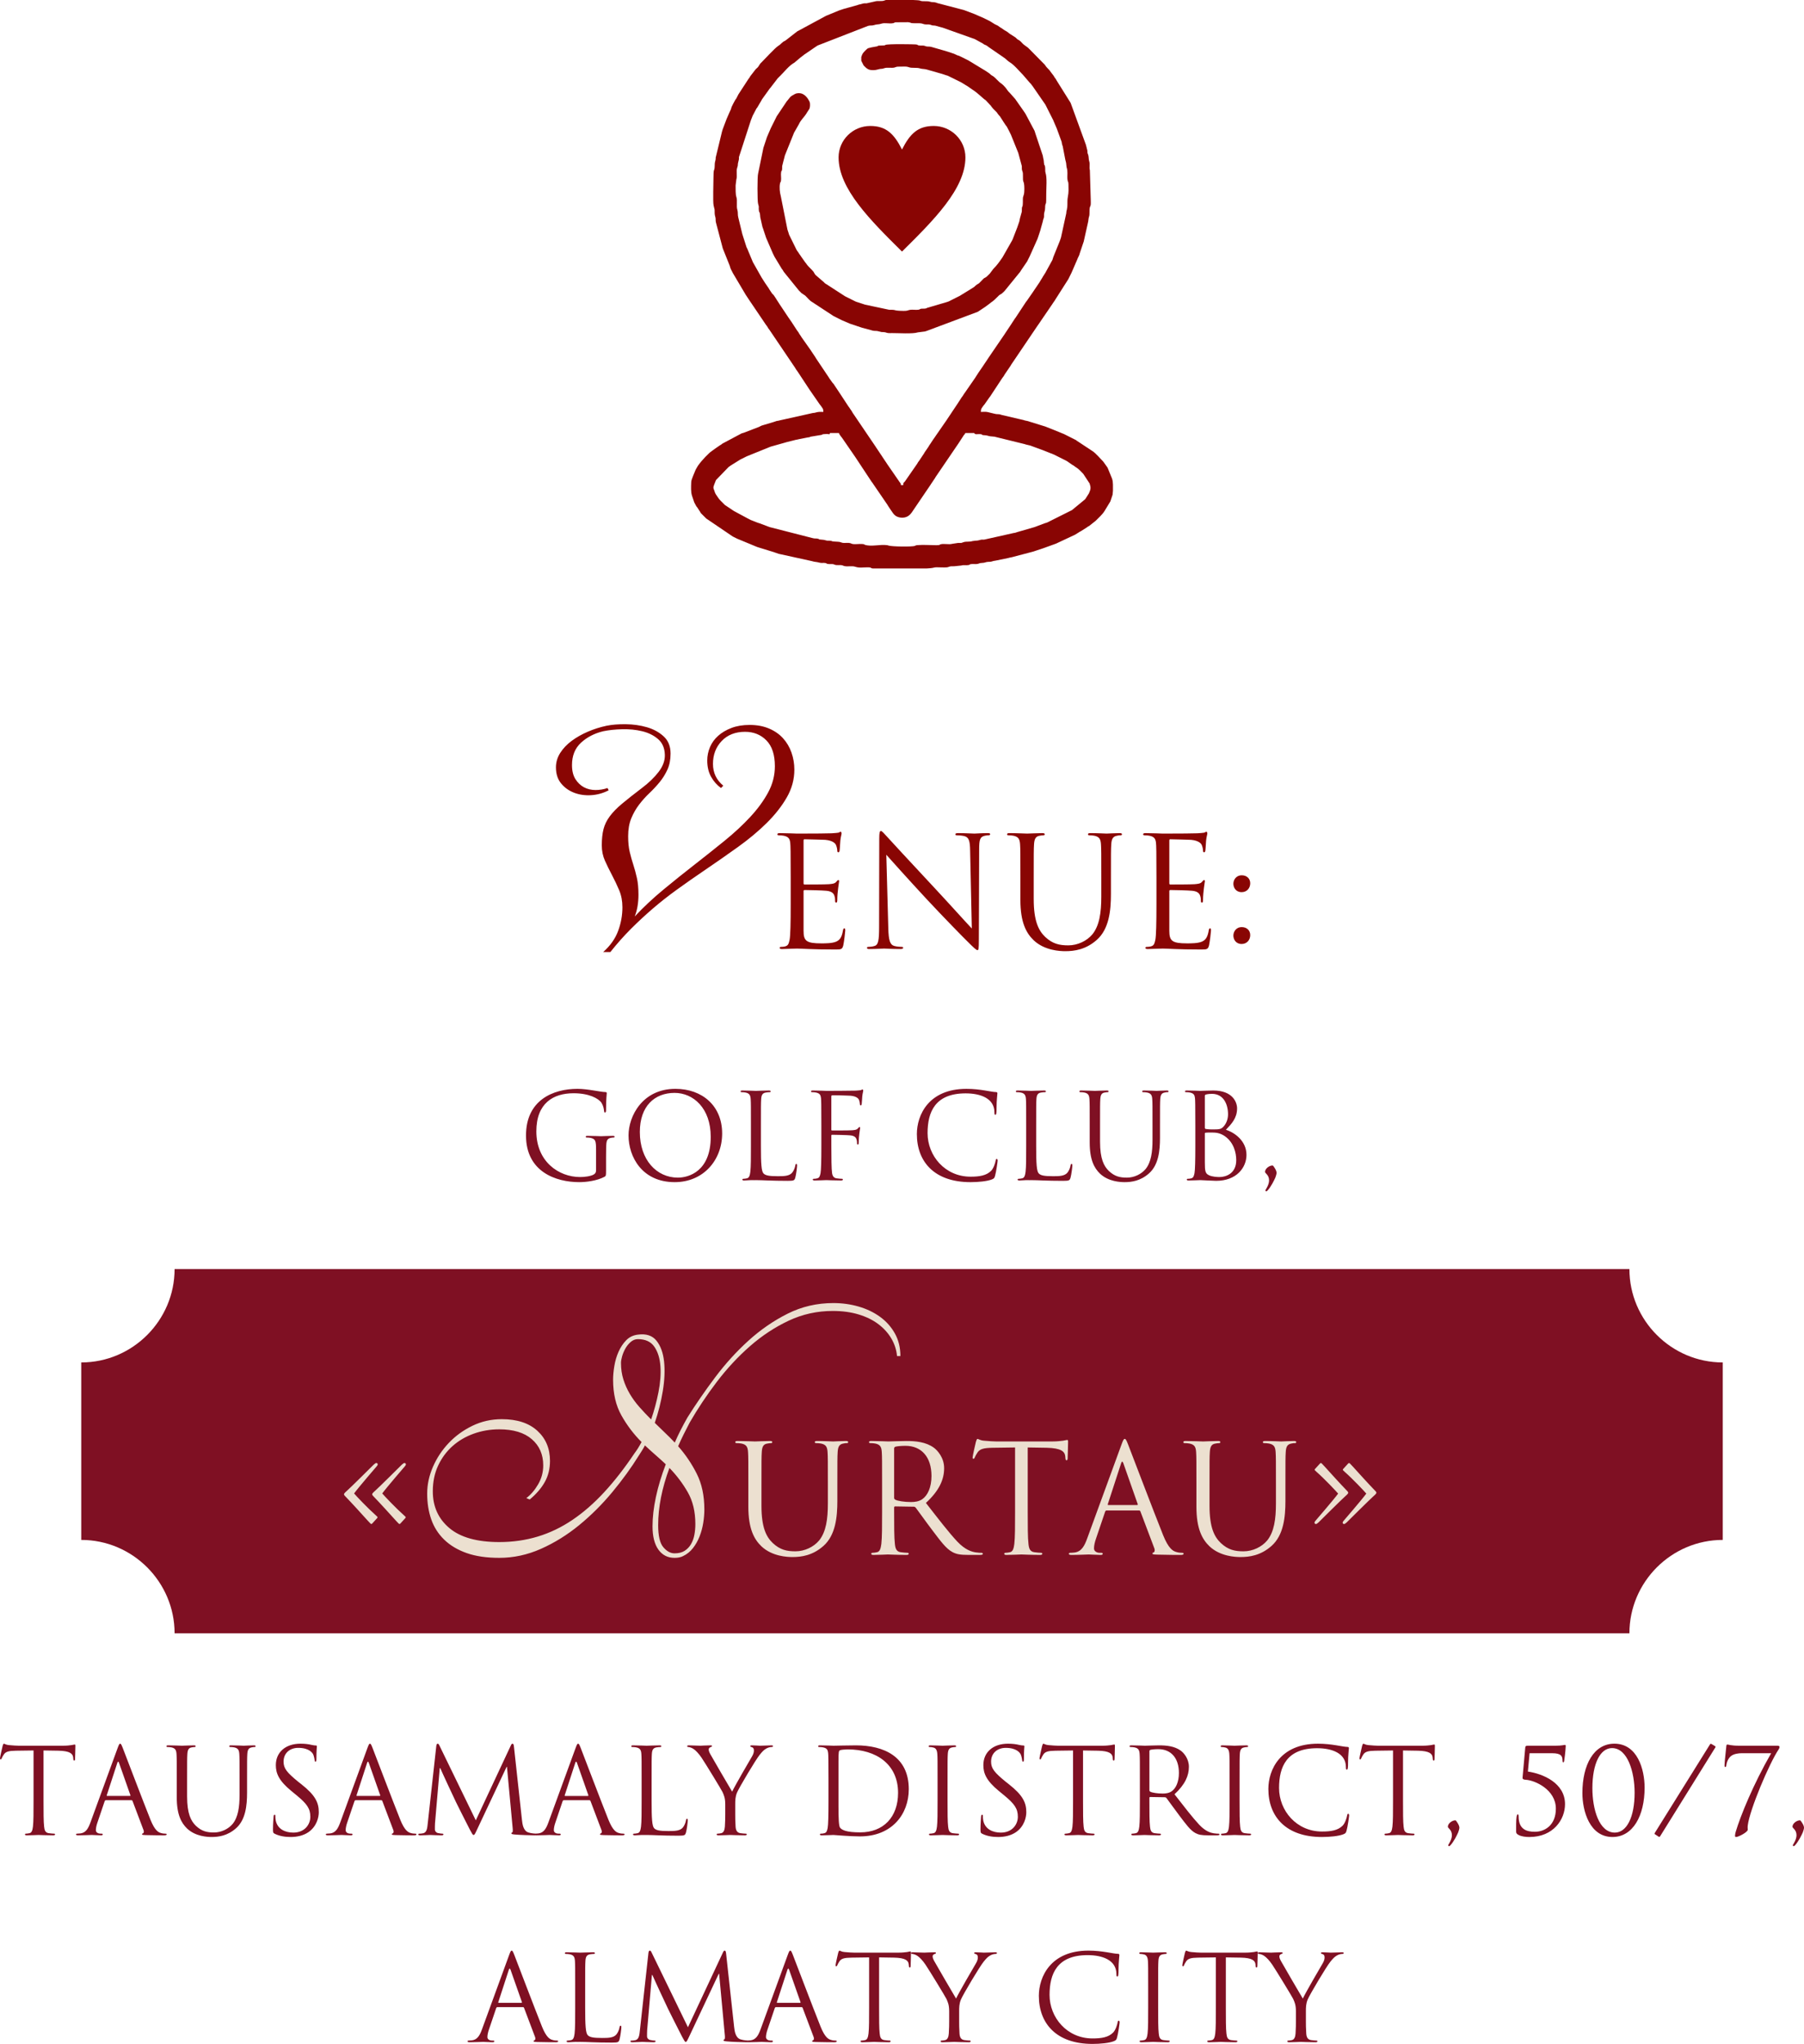 <?xml version="1.0" encoding="UTF-8"?> <svg xmlns="http://www.w3.org/2000/svg" xmlns:xlink="http://www.w3.org/1999/xlink" xmlns:xodm="http://www.corel.com/coreldraw/odm/2003" xml:space="preserve" width="151.722mm" height="171.803mm" version="1.1" style="shape-rendering:geometricPrecision; text-rendering:geometricPrecision; image-rendering:optimizeQuality; fill-rule:evenodd; clip-rule:evenodd" viewBox="0 0 15157.95 17164.15"> <defs> <style type="text/css"> .fil3 {fill:#7F1023} .fil1 {fill:#890503} .fil2 {fill:#7F1023;fill-rule:nonzero} .fil0 {fill:#890503;fill-rule:nonzero} .fil4 {fill:#ECE0D0;fill-rule:nonzero} </style> </defs> <g id="Слой_x0020_1">  <g id="_2657984839568"> <g> <path class="fil0" d="M7578.98 1255.64c66.61,-131.84 133.21,-197.75 266.43,-197.75 147.06,0 266.42,118.13 266.42,263.67 0,263.67 -266.42,527.35 -532.85,791.03 -266.42,-263.67 -532.84,-527.35 -532.84,-791.03 0,-145.54 119.36,-263.67 266.42,-263.67 133.21,0 199.82,65.92 266.42,197.75z"></path> <g> <path class="fil1" d="M6973.61 3636.29l74.59 0c6.72,18.57 24.82,35.22 35.65,52.93l96.99 140.76c0.57,0.79 1.45,1.86 2,2.67l139.12 210.52c0.54,0.85 1.29,1.99 1.85,2.81l8.21 10.44c0.57,0.82 1.32,1.97 1.86,2.82 0.55,0.84 1.19,2.07 1.72,2.93l121.22 177.15c1.87,3.07 1.41,2.97 3.29,6.04l22.22 33.72c0.56,0.8 1.43,1.87 2,2.66 12.66,17.44 22.03,36.07 39.67,48.9 23.23,16.91 67.97,24.73 102.69,5.32 17.97,-10.05 31.86,-28.74 33.67,-31.59l158.36 -233.23c0.55,-0.85 1.19,-2.08 1.72,-2.94l33.73 -50.2c0.56,-0.81 1.31,-1.97 1.85,-2.8 3.7,-5.73 1.86,-3.82 5.02,-8.98l186.94 -274.59c0.57,-0.79 1.43,-1.85 2,-2.67l44.15 -67.73c0.54,-0.86 1.18,-2.08 1.73,-2.93 0.54,-0.85 1.29,-2 1.85,-2.82 7.75,-11.27 8.43,-5.4 13.43,-19.2l74.59 0c6.18,15.31 25.32,8.67 42.19,9.09 40.33,1 5.25,7.98 46.33,9.62 22.02,0.89 27.35,6.34 47,8.94l38.43 3.52c1.13,0.36 2.2,1 3.3,1.37l247 60.7c4.16,1.39 8.18,2.76 10.44,3.54l34.05 7.91c1.2,0.32 2.37,0.76 3.55,1.11l98.93 36.28c1.13,0.36 2.33,0.82 3.45,1.2 1.13,0.37 2.32,0.86 3.43,1.24l90.01 35.88c1.07,0.41 2.28,0.91 3.32,1.33l90.09 45.13c1.28,0.62 5.04,2.38 6.31,3.02l14.93 8.37c0.8,0.57 1.84,1.46 2.62,2.05l35.72 24.88c0.82,0.57 1.96,1.32 2.81,1.86 0.85,0.55 2.07,1.19 2.95,1.72 0.03,0.03 5.98,3.27 6.02,3.3 0.88,0.53 2.1,1.17 2.95,1.72l13.25 10.06c0.82,0.56 1.97,1.31 2.81,1.85 0.87,0.54 2.09,1.19 2.96,1.71 23.38,14.03 41.73,35.7 61.29,55.26l53.68 81.5c11.12,34.25 10.16,47.09 -5.99,82.77l-29.07 45.52c-5.4,6.94 -3.25,3.62 -6.78,7.2l-107.42 88.38c-0.98,0.47 -2.23,1 -3.21,1.47 -0.96,0.47 -2.21,1 -3.17,1.48l-202 101.02c-7.31,2.78 -4.08,1.23 -10.73,3.26 -6.66,2.02 -3.42,0.47 -10.74,3.25l-81.26 30.63c-1.11,0.38 -2.32,0.84 -3.45,1.21l-148.27 42.86c-1.13,0.36 -2.24,0.94 -3.37,1.31l-10.59 3.39c-5.52,1.28 -7.22,0.84 -12.17,1.82l-247.63 55.4c-9.4,0.71 -17.34,-0.99 -27,0.97 -15.96,3.23 -22.24,8.07 -47.77,8.17l-24.56 3.42c-23,7.72 -50.01,2.02 -71.21,8.04l-20.83 7.13c-6.29,0.93 -20.81,0.38 -27.74,0.24l-48.57 7.36c-31.46,8.95 -72.67,-4.7 -102.02,5.2 -9.86,3.32 5.34,3.9 -21.72,6.25 -7.05,0.61 -20.41,-0.06 -28.1,-0.12 -45.94,-0.41 -94.3,-4.22 -140.08,-0.23 -27.04,2.36 -11.85,2.95 -21.71,6.26 -26.24,8.84 -195.78,6.58 -223.77,-2.85 -4.64,-1.56 2.15,-1.1 -10.97,-3.02 -58.07,-8.5 -133.85,14.67 -187.66,-3.47 -9.86,-3.32 5.33,-3.89 -21.73,-6.25 -25.16,-2.19 -59.06,4.45 -83.16,-0.75l-16.86 -6.44c-16.88,-4.81 -36.78,-0.9 -54.32,-1.62 -22.05,-0.91 -23.91,-9.17 -45.97,-9.98 -79.24,-2.9 -37.66,-7.58 -74.84,-9.08 -8.29,-0.32 -13.98,0.81 -22.42,-0.89 -21.11,-4.29 -8.85,-5.41 -47.59,-8.35 -27.55,-2.09 -11.85,-2.78 -21.89,-6.07 -18.74,-6.17 -30.59,-0.38 -49.45,-6.49l-360 -92.2c-1.13,-0.37 -2.34,-0.83 -3.46,-1.21l-84.71 -31.84c-5.42,-1.84 -6.02,-1.47 -10.96,-3.02l-60.21 -23.71c-0.17,-0.07 -8.42,-4.37 -9.22,-4.77l-9.25 -4.73c-2.9,-1.48 -5.48,-2.75 -9.31,-4.68l-112.15 -60.34c-0.84,-0.55 -2.07,-1.19 -2.94,-1.73l-75.47 -50.4c-0.08,-0.07 -6.67,-6.89 -6.87,-7.11 -18.53,-19 -39.16,-36.2 -52.87,-59.01 -8.17,-13.59 -18.38,-23.58 -24.31,-40.95 -1.7,-5.02 -1.6,-6.18 -3.15,-10.85 -3.34,-9.99 -9.76,-18.52 -8.32,-33.23l5.83 -18.07c0.4,-1.13 0.91,-2.29 1.3,-3.41l13.12 -33.55c0.48,-0.94 1.1,-2.13 1.58,-3.09l105.48 -108.97c0.84,-0.54 1.99,-1.29 2.81,-1.85l16.19 -11.78c0.88,-0.54 2.14,-1.12 3.01,-1.64l77.53 -48.36c0.94,-0.49 2.2,-1.02 3.16,-1.5 0.96,-0.48 2.2,-1.03 3.17,-1.5 0.96,-0.48 2.18,-1.05 3.15,-1.52 1.28,-0.63 4.97,-2.45 6.24,-3.08l18.65 -9.32c0.95,-0.48 2.15,-1.08 3.11,-1.55l9.32 -4.67c1.28,-0.63 4.95,-2.46 6.21,-3.11l195.81 -79.26c1.11,-0.38 2.3,-0.86 3.41,-1.25 1.13,-0.37 2.33,-0.83 3.45,-1.2l123.67 -34.84c1.13,-0.36 2.23,-0.95 3.38,-1.31l74.59 -18.64c1.15,-0.35 2.3,-0.84 3.5,-1.16l23.54 -4.43c1.19,-0.33 2.33,-0.83 3.49,-1.19l77.82 -15.41c25.76,-2.66 12.47,-2.84 22.1,-5.87l96.04 -15.86c9.89,-3.27 -5.73,-4.2 21.77,-6.19 54.22,-3.96 39.01,9.95 46.75,-9.2zm474.2 -3636.29l225.18 0c28.91,1.13 50.35,2.71 55.84,4.66l6.62 2.71c22.21,6.32 57.35,-0.43 77.3,6.61 18.01,6.36 34.75,2.08 52.7,7.91 1.1,0.35 2.18,1.03 3.26,1.4 1.1,0.38 2.17,1.05 3.27,1.4 1.14,0.36 2.24,0.93 3.43,1.24l218.12 56.93c0.25,0.08 6.95,2.05 7.2,2.12l91.37 34.51c0.95,0.46 2.1,1.13 3.05,1.6l71.39 31.18c13.7,7.01 -7.59,-3.85 6.19,3.13l40.57 20.03c6.31,3.27 3.82,1.6 9.01,4.98l34.29 21.66c2.35,1.14 5.88,2.92 9.37,4.61 0.96,0.47 2.16,1.06 3.13,1.54l12.58 6.07c0.91,0.5 2.13,1.12 3.02,1.65l21.75 15.54c0.88,0.53 2.14,1.11 3.02,1.65 0.89,0.53 2.15,1.1 3.03,1.64 0.86,0.53 2.09,1.17 2.93,1.72l21.85 15.46c42.02,22.76 30.22,21.89 53.02,35.55l34.15 21.8c0.89,0.53 2.15,1.11 3,1.66 11.58,7.44 13.59,14.15 25.15,21.49 6.13,3.9 3.69,1.65 9.14,4.84 16.28,9.51 26.89,26.89 41.23,38.02l35.03 25.59c0.95,0.96 3.65,3.75 4.61,4.72 4.17,4.25 6.23,6.22 11.66,11.64l124.93 126.81c20.05,31.93 35.36,36.86 48.27,58.95l26.33 34.29c3.88,6.03 1.68,3.72 4.9,9.07l13.61 19.03c3.74,5.85 1.83,3.81 4.96,9.04 0.52,0.87 1.12,2.14 1.67,2.99l114.9 183.46c0.62,1.29 2.44,4.98 3.08,6.25l124.57 341.62c0.02,0.1 2.56,6.64 2.58,6.73l12.21 48.4c1.14,8.08 -0.11,13.26 1.58,21.72l6.25 17.06c4.88,17.93 1.99,34.46 8.06,52.55 7.53,22.45 -1.3,51.24 5.2,74.06l7.38 249.04c0.04,11.6 1.24,35.53 -0.94,45.69l-6.44 16.86c-6.32,22.21 0.44,57.35 -6.61,77.3 -6.65,18.8 -3.19,29.73 -11.95,62.65l-33.26 148.56c-0.44,1.47 -2.05,5.36 -2.54,6.78l-29.3 87.25c-2.67,8.22 -2.53,10.23 -5.44,17.85 -0.53,1.38 -2.23,5.2 -2.84,6.49l-10.53 22.1c-0.39,1.15 -0.7,2.42 -1.07,3.59l-50.7 117.13c-0.48,0.96 -1.08,2.17 -1.55,3.11l-7.78 15.55c-0.46,0.96 -1.07,2.15 -1.55,3.11l-15.46 31.16c-0.52,0.88 -1.22,2.05 -1.77,2.9l-103.43 162.3c-0.56,0.82 -1.31,1.97 -1.85,2.82l-10.59 17.38c-5.03,6.91 0.83,-1.82 -4.2,5.12l-18.65 27.96c-0.58,0.8 -1.44,1.86 -2.01,2.67 -0.56,0.82 -1.31,1.97 -1.85,2.82l-88.93 130.18c-0.53,0.86 -1.17,2.08 -1.72,2.93l-28.71 41.23c-0.56,0.82 -1.31,1.97 -1.85,2.8l-214.45 317.01c-3.71,5.73 -1.86,3.82 -5.02,8.98l-50.93 74.93c-3.7,5.74 -1.85,3.82 -5.02,8.98l-3.57 5.75c-1.18,1.71 -8.74,11.21 -10.07,13.25l-99.96 151.77c-0.56,0.84 -1.29,1.99 -1.86,2.81 -1.19,1.71 -8.75,11.21 -10.06,13.26l-38.38 54.85c-2.4,2.52 -5.6,6.07 -6.56,7.43 -19.41,27.21 -23.69,28.28 -23.69,55.56 17.92,0 37.46,-2.84 55.02,0.92l60.1 14.49c15.77,5.12 35.18,1.93 49.5,6.44 1.45,0.46 5.16,2.25 6.61,2.71l189.02 44.08c0.11,0.03 6.62,2.55 6.73,2.59l30.68 6.6c1.16,0.35 2.3,0.87 3.43,1.25 1.11,0.37 2.26,0.91 3.36,1.29l131.74 40.77c1.19,0.37 2.48,0.63 3.65,1.01l53.46 21.13c1.12,0.37 2.31,0.86 3.42,1.24l102.69 41.83c0.95,0.48 2.12,1.13 3.06,1.61l96.14 48.38c4.15,2.71 2.78,2.15 7.9,6.07l131.95 87.17c26.97,16.92 66.75,64.94 89.66,87.5l34.98 48.93c0.68,1.23 2.43,4.99 3.06,6.26l35.17 86.04c0.39,1.13 0.8,2.36 1.2,3.48 9.82,27.83 6.87,68.96 7.18,100.37l-3.24 34.06c-0.35,1.11 -0.93,2.25 -1.32,3.34l-16.27 48.98c-0.39,1.13 -0.8,2.37 -1.22,3.46l-49.32 81.19c-19.59,30.73 -47.86,54.6 -73.24,80.61l-54.59 43.31c-6.77,4.35 -5.18,2.25 -12.03,6.61 -4.61,2.94 -2.57,1.9 -8.04,5.95l-51.28 32.63c-0.98,0.47 -2.23,0.99 -3.2,1.47 -0.97,0.47 -2.23,1 -3.18,1.48l-40.17 25.1c-0.97,0.48 -2.18,1.05 -3.15,1.52l-158.67 74.42c-1.1,0.4 -2.35,0.82 -3.47,1.2l-99.27 35.92c-1.12,0.39 -2.32,0.84 -3.46,1.22l-49.07 16.19c-1.12,0.38 -2.3,0.87 -3.42,1.24l-27.96 9.32c-1.13,0.39 -2.33,0.84 -3.45,1.22l-177.16 46.62c-1.24,0.33 -2.44,0.64 -3.72,0.94 -1.34,0.31 -2.58,0.43 -3.96,0.7l-19.35 3.97c-1.12,0.36 -2.22,0.97 -3.33,1.34l-112.13 23.06c-23.65,2.45 -21.71,6.49 -42.1,9.18 -4.54,0.61 -9.11,0.19 -13.67,0.31 -28.63,0.81 -26.2,8.5 -55.95,9.33 -24.74,0.7 -21.17,6.07 -42.18,9.09 -2.64,0.39 -10.56,0.52 -13.46,0.54 -9.35,0.04 -23.89,-1.36 -32.72,-0.09 -32.63,4.71 1.97,2.51 -24.46,8.18 -20.66,4.43 -39.95,-2.96 -61.09,4.17l-59.22 6.04c-48.13,-0.59 -35.63,3.87 -56.84,8.43 -12.48,2.7 -49.38,0.98 -64.35,0.92 -16.21,-0.05 -34.19,-2.34 -49.31,1.97 -13.67,3.89 -36.65,6.12 -63.94,7.36l-203.74 0 -244.9 0c-2.34,-0.28 -4.35,-0.58 -5.91,-0.92 -23.94,-5.17 3.67,-4.07 -24.47,-8.18 -2.58,-0.38 -10.52,-0.53 -13.42,-0.56 -33.24,-0.47 -71.74,6.79 -102.9,-4.33 -30.37,-10.83 -69.52,2.15 -99.33,-7.9l-9.86 -4.13c-20.38,-5.79 -44.47,1.62 -64.73,-5.2l-9.86 -4.13c-13.56,-3.82 -30.34,-0.25 -44.42,-2.21 -32.83,-4.55 2.08,-2.55 -24.49,-8.13 -15.68,-3.31 -33.14,1.39 -48.38,-2.9 -28.87,-8.1 -39.57,-5.01 -65.86,-13.41l-275.2 -60.45c-1.3,-0.29 -2.5,-0.57 -3.76,-0.9l-31.21 -10.73c-1.43,-0.51 -5.32,-2.11 -6.78,-2.55 -1.18,-0.36 -2.35,-0.8 -3.57,-1.11l-124.79 -38.36c-5.93,-1.93 -9.63,-2.94 -14.17,-4.48l-168.14 -69.62c-0.95,-0.48 -2.16,-1.08 -3.11,-1.56l-27.97 -13.99c-0.95,-0.48 -2.15,-1.07 -3.11,-1.55 -0.95,-0.48 -2.16,-1.08 -3.11,-1.56l-222.22 -150.73c-5.71,-5.75 -9.48,-9.45 -16.33,-16.29l-27.93 -28.01c-5.23,-6.71 -1.35,-1.68 -5.44,-8.54 -0.53,-0.9 -1.08,-2.16 -1.6,-3.07l-23.84 -36.77c-0.2,-0.29 -8.17,-10.21 -8.27,-10.37l-11.44 -21.19c-0.94,-1.88 -3.11,-5.76 -4.77,-9.22 -0.47,-0.96 -1.12,-2.13 -1.56,-3.11l-17.66 -52.28c-11.55,-32.74 -8.8,-79.47 -7.36,-114.52 0.83,-20.13 6.34,-27.81 13.08,-47.52 0.38,-1.11 0.87,-2.31 1.24,-3.43l21.77 -52.83c2.52,-5.05 0.59,-1.16 3.09,-6.23l17.09 -29.52c0.82,-1.09 3.34,-4.08 4.13,-5.21 26.68,-38.75 88.87,-103.5 111.03,-117.4l43.34 -31.26c0.88,-0.52 2.15,-1.1 3.03,-1.63l21.96 -15.34c0.88,-0.53 2.14,-1.12 3.02,-1.65l11.42 -7.22c2.62,-1.91 7.43,-6.07 7.72,-6.27l161.26 -85.82c1.09,-0.41 2.33,-0.82 3.46,-1.2 5.37,-1.81 6.05,-1.49 10.96,-3.02 1.18,-0.37 2.45,-0.68 3.61,-1.06l124.67 -47.83c1.06,-0.41 2.28,-0.91 3.31,-1.35l21.82 -10.81c6.94,-2.69 4.36,-1.32 10.66,-3.34l86.2 -25.69c1.14,-0.39 2.38,-0.76 3.52,-1.14 4.43,-1.46 6.27,-1.84 10.65,-3.34l13.73 -4.92c7.21,-1.89 5.5,-0.96 11.86,-2.14 11.52,-2.14 5.22,-0.3 15.29,-3.36l278.35 -61.97c25.92,-1.04 29.34,-8.46 55.68,-9.59 9.9,-0.43 22.67,0.34 32.97,0.34 0,-26.58 -2.99,-26.53 -25.87,-58.05 -0.58,-0.8 -3.63,-4.33 -4.21,-5.13 -0.58,-0.79 -1.45,-1.85 -2,-2.66l-83.92 -121.21c-0.56,-0.82 -1.31,-1.98 -1.85,-2.82l-79.61 -120.86c-0.53,-0.87 -1.17,-2.09 -1.72,-2.95l-16.92 -25.03c-0.53,-0.87 -1.18,-2.08 -1.73,-2.94 -1.31,-2.04 -8.88,-11.53 -10.05,-13.25l-6.87 -11.78c-0.53,-0.87 -1.18,-2.1 -1.72,-2.94l-216.31 -319.83c-1.18,-1.71 -8.75,-11.2 -10.06,-13.25l-8.58 -14.72c-1.18,-1.72 -8.74,-11.21 -10.07,-13.25l-129.79 -191.88c-0.57,-0.81 -1.43,-1.87 -2,-2.66l-33.45 -50.48c-0.54,-0.83 -1.29,-1.99 -1.85,-2.81 -0.56,-0.8 -1.43,-1.87 -2,-2.66l-109.34 -184.38c-0.48,-0.94 -1.07,-2.15 -1.55,-3.11l-9.37 -18.6c-1.1,-2.18 -2.96,-5.41 -4.8,-9.19l-5.54 -13.1c-0.4,-1.15 -0.7,-2.42 -1.07,-3.59l-4.22 -14.44c-0.4,-1.07 -0.9,-2.29 -1.34,-3.33l-56.03 -139.77c-0.38,-1.11 -0.86,-2.3 -1.25,-3.43l-57.38 -217.67c-4.28,-15.68 -0.04,-30.36 -5.23,-46.06 -6.44,-19.5 -5.52,-37.97 -5.74,-59.52l-8.73 -37.88c-6.53,-30.33 -0.89,-190.2 -0.92,-232.17 -0.07,-77.05 7.12,-55.33 9.49,-83.75 2.71,-32.54 -1.31,-31.84 7.18,-62.74 2.81,-10.24 1.68,-10.71 1.97,-21.34l53.75 -221.31c0.37,-1.13 0.76,-2.37 1.13,-3.52 1.42,-4.36 1.81,-6.35 3.27,-10.72l2.46 -6.87c0.39,-1.1 0.87,-2.3 1.25,-3.42l28.13 -74.42c0.42,-1.09 0.82,-2.33 1.21,-3.45l26.94 -61.63c0.48,-0.95 1.11,-2.14 1.59,-3.09l8.76 -19.2c2.81,-8.32 2.25,-9.91 5.29,-18.02l12.3 -25.01c0.47,-0.94 1.08,-2.15 1.55,-3.11l18.08 -33.2c1.84,-2.46 6.15,-7.48 6.3,-7.68l17.53 -33.74c0.47,-0.97 1.06,-2.18 1.52,-3.15l80.99 -124.12c0.53,-0.88 1.17,-2.11 1.72,-2.96 1.2,-1.89 8.97,-11.69 10.04,-13.27l5.19 -8.79c0.52,-0.9 1.08,-2.17 1.62,-3.06l42.73 -55.17c7.54,-9.68 15.73,-13.66 23.28,-23.34l18.47 -28.14c0.04,-0.06 6.92,-6.7 7.11,-6.87 27.96,-27.27 115.31,-123.73 143.17,-141.21 23.74,-14.91 14.96,-13.2 41.06,-33.53 6.85,-5.32 1.45,-1.27 8.57,-5.41 1.2,-0.71 4.93,-2.48 6.14,-3.18 7.12,-4.17 1.72,-0.1 8.55,-5.42l96.99 -75.52c0.71,-0.4 8.96,-4.39 9.39,-4.6l226.99 -122.65c0.95,-0.48 2.16,-1.08 3.11,-1.56 0.94,-0.48 2.15,-1.07 3.1,-1.55l105.67 -43.52c1.11,-0.39 2.3,-0.87 3.41,-1.25l34.95 -11.68c15.88,-5.24 -8.6,3.11 7.16,-2.16l109.62 -30.24c0.09,-0.03 6.64,-2.57 6.73,-2.59 1.17,-0.35 2.31,-0.84 3.5,-1.17l44.73 -11.22c7.42,-0.95 15.67,0.26 23,-0.3l68.51 -15.43c25.12,-8.29 55.31,1.17 80.67,-7.89l6.62 -2.7c1.21,-0.35 2.36,-0.75 3.63,-1.03 1.56,-0.34 3.97,-0.65 7.09,-0.93zm141.17 4074.51l-18.65 0c-0.3,-13.62 -3.83,-16.21 -11.25,-26.05 -0.6,-0.77 -1.51,-1.79 -2.08,-2.58 -0.59,-0.8 -1.35,-1.94 -1.91,-2.77 -0.55,-0.83 -1.21,-2.05 -1.74,-2.92l-99.02 -143.41c-0.56,-0.81 -1.31,-1.97 -1.85,-2.81 -0.55,-0.85 -1.19,-2.08 -1.72,-2.94l-33.73 -50.2c-0.56,-0.81 -1.31,-1.97 -1.85,-2.81 -0.56,-0.85 -1.19,-2.07 -1.72,-2.94l-52.38 -78.17c-0.56,-0.81 -1.3,-1.97 -1.85,-2.81 -0.54,-0.85 -1.19,-2.07 -1.72,-2.94l-192.23 -283.29c-0.56,-0.82 -1.31,-1.97 -1.85,-2.81 -0.55,-0.86 -1.19,-2.07 -1.72,-2.94l-5.02 -8.97c-0.54,-0.84 -1.29,-2 -1.86,-2.81l-20.65 -30.64c-3.35,-4.62 -0.85,-0.5 -4.2,-5.12l-66.54 -101.29c-0.54,-0.84 -1.29,-2 -1.85,-2.81l-57.77 -86.76c-5.65,-7.07 -3.77,-3.78 -6.94,-7.04l-29.27 -40.66c-0.54,-0.85 -1.19,-2.08 -1.72,-2.95 -0.53,-0.87 -1.11,-2.13 -1.64,-3.02l-108.52 -161.87c-3.7,-5.72 -1.86,-3.81 -5.03,-8.97l-35.65 -52.93c-0.53,-0.88 -1.1,-2.13 -1.65,-3.02l-75.22 -106.58c-5.38,-6.75 -1.3,-1.56 -5.47,-8.51l-16.85 -25.11c-0.55,-0.86 -1.18,-2.08 -1.71,-2.95l-5.03 -8.97c-2.97,-4.6 -1.93,-2.61 -5.95,-8.02 -4.02,-5.42 -3,-3.44 -5.96,-8.03l-42.3 -64.92c-0.53,-0.87 -1.17,-2.09 -1.72,-2.95l-28.71 -41.21c-0.56,-0.82 -1.31,-1.97 -1.85,-2.81l-72.74 -109.08c-0.56,-0.82 -1.31,-1.98 -1.85,-2.81l-23.66 -36.95c-0.53,-0.87 -1.18,-2.1 -1.73,-2.94l-18.51 -28.1c-3.43,-5.32 -7.22,-8.94 -10.75,-12.57 -3.18,-3.27 -1.3,0.03 -6.94,-7.04l-22.32 -33.62c-0.55,-0.85 -1.19,-2.07 -1.73,-2.94 -0.53,-0.87 -1.12,-2.14 -1.65,-3.02 -0.53,-0.89 -1.1,-2.14 -1.65,-3.02l-30.42 -44.16c-0.57,-0.82 -1.31,-1.98 -1.85,-2.81l-25.39 -39.88c-0.54,-0.85 -1.29,-1.99 -1.86,-2.82l-72.47 -127.98c-0.48,-0.96 -1.08,-2.16 -1.56,-3.11l-48.02 -115.14c-0.1,-0.19 -3.81,-6.84 -4.92,-9.07l-36.2 -112.99c-0.27,-1.37 -0.4,-2.61 -0.7,-3.96l-32.8 -135.02c-4.99,-15.15 -1.48,-43.88 -6.47,-58.78 -11.7,-34.89 2.06,-78.1 -9.32,-111.89 -7.37,-21.88 -5.88,-68.19 -6.13,-96.53l6.13 -49.8c9.18,-27.27 -2.67,-68.82 6.48,-96.09 12.58,-37.51 -0.8,-13.95 13.43,-65.82 3.17,-11.55 1.44,-14.38 1.9,-26.08l99.4 -306.19c0.41,-1.09 0.82,-2.33 1.21,-3.46l14.42 -36.85c0.49,-0.95 1.1,-2.15 1.59,-3.09l30.51 -58.07c1.83,-2.44 6.18,-7.49 6.31,-7.67l36.32 -61.58c0.01,-0.02 2.91,-6.37 2.93,-6.39l66.2 -92.31c0.92,-0.99 3.69,-3.72 4.55,-4.78l62.91 -81.6c9,-8.77 15.74,-15.64 25.7,-25.59 31.7,-31.71 68.94,-79.01 107.99,-101.79 0.9,-0.53 2.14,-1.11 3.01,-1.65 0.85,-0.55 2.05,-1.23 2.87,-1.8l53.07 -44.84c0.85,-0.54 2.05,-1.22 2.86,-1.8l31.44 -24.52c7.18,-4.23 1.65,0.01 8.52,-5.45l91.44 -62.39c4.42,-3.12 -0.4,-0.41 8.66,-5.32l422.95 -164.46c19.01,-5.98 31.36,-0.49 49.49,-6.44 29.34,-9.66 34.71,-2.87 62.43,-12.16 29.73,-9.97 67.25,2.55 98.4,-4.17 27.14,-5.86 -6.65,-1.63 20.49,-7.47l106.09 -0.71c46.99,6.88 -8.76,9.12 93.71,8.84 21.79,-0.07 28.34,5.64 42.63,8.65 16.96,3.57 34.51,-1.52 51.78,4.17l13.66 5c9.6,1.94 16.12,0.29 25.78,2.19l51.08 14.19c6.46,1.97 2.27,1.03 11.18,2.81l268.35 95.28c0.94,0.48 2.13,1.1 3.07,1.6 13.69,7.01 -7.59,-3.85 6.18,3.13l60.02 33.23c21.11,15.84 15.67,7.55 33.3,17.98l15.94 12.02c0.81,0.58 1.93,1.37 2.76,1.91l124.22 85.57c17.45,10.25 29.85,27.51 46.62,37.3 40.09,23.4 83.03,76.87 114.96,108.81l58.27 67.61c3.54,3.41 4.99,4.88 7.07,6.9l20.16 26.47c0.52,0.88 1.11,2.13 1.66,3l101.02 146.05c0.49,0.96 1.02,2.21 1.49,3.19l64.11 127.02c3.41,10.13 0.11,1.47 4,9.99l25.19 58.72c0.41,1.07 0.91,2.29 1.34,3.33l39.9 109.29c2.29,8.75 1.47,11.53 3.39,19.91l3.41 10.58c0.35,1.14 0.95,2.24 1.29,3.38 0.36,1.16 0.84,2.3 1.17,3.5l21.82 113.36c2.91,14.37 7.41,21.3 8.28,43 1.18,29.45 9.84,27.76 9.44,69.82 -0.13,12.9 -1.5,39.63 0.17,51.1 6.87,46.93 8.51,-10.28 9.12,93.48 0.23,38.57 -9.79,55.36 -9.39,97.83 0.7,72.23 -9.34,64.37 -9.45,93.11l-44.17 202.92c-1.5,4.38 -1.88,6.22 -3.34,10.65l-6.05 17.24c-0.38,1.15 -0.77,2.37 -1.15,3.52l-53.76 132.72c-0.41,1.1 -0.82,2.34 -1.2,3.46l-6.61 21.36c-0.43,1.02 -1.01,2.21 -1.46,3.21l-52.99 96.2c-0.47,0.96 -1.04,2.18 -1.51,3.14 -0.48,0.97 -1.03,2.21 -1.51,3.17l-23.6 37c-0.48,0.98 -1.01,2.22 -1.48,3.19l-21.41 34.54c-3.73,5.76 -1.83,3.78 -5.01,8.97l-50.93 74.94c-0.55,0.86 -1.19,2.08 -1.72,2.95l-53.49 77.05c-0.15,0.22 -4.42,5.31 -6.2,7.78 -0.58,0.79 -1.44,1.85 -2,2.66l-87.04 132.09c-1.68,2.31 -2.53,2.81 -4.21,5.11l-25.87 39.41c-0.53,0.87 -1.12,2.13 -1.65,3.01l-55.94 83.91c-0.53,0.87 -1.17,2.09 -1.72,2.95 -0.55,0.84 -1.29,1.99 -1.86,2.81l-136.29 199.37c-0.52,0.87 -1.16,2.1 -1.71,2.94 -0.54,0.84 -1.3,2 -1.86,2.81l-16.79 25.17c-0.54,0.85 -1.28,1.99 -1.86,2.82l-15.07 22.22c-0.53,0.87 -1.17,2.08 -1.72,2.94l-49.21 72c-0.55,0.85 -1.19,2.08 -1.72,2.94l-23.67 36.95c-0.54,0.84 -1.28,1.99 -1.86,2.81 -0.55,0.81 -1.41,1.87 -1.99,2.66l-80.06 115.73c-2.94,4.61 -1.9,2.57 -5.95,8.04l-14.55 22.75c-0.21,0.31 -4.36,5.24 -6.21,7.77l-27.5 42.42c-0.53,0.87 -1.18,2.09 -1.72,2.95 -0.55,0.84 -1.29,1.99 -1.85,2.81l-52.38 78.17c-0.53,0.87 -1.17,2.08 -1.72,2.94 -0.54,0.84 -1.29,1.99 -1.85,2.81l-33.73 50.19c-0.53,0.87 -1.17,2.09 -1.72,2.95 -0.54,0.84 -1.29,1.99 -1.85,2.81l-83.92 121.21c-0.56,0.82 -1.42,1.87 -1.99,2.66l-20.76 30.54c-4.02,5.41 -3,3.43 -5.95,8.02l-18.65 27.96c-0.55,0.86 -1.19,2.08 -1.71,2.95l-15.09 22.22c-0.57,0.83 -1.3,1.97 -1.86,2.82 -0.54,0.85 -1.18,2.07 -1.72,2.94 -0.53,0.88 -1.11,2.13 -1.64,3.02 -0.53,0.88 -1.12,2.14 -1.65,3.02l-32.28 46.98c-0.55,0.84 -1.19,2.07 -1.72,2.93 -0.55,0.88 -1.12,2.14 -1.65,3.03 -0.53,0.88 -1.12,2.14 -1.65,3.02l-39.01 58.87c-2.6,4.02 -9.32,12.03 -11.91,16.06l-3.38 5.95c-0.53,0.88 -1.11,2.14 -1.64,3.02 -0.54,0.86 -1.18,2.09 -1.72,2.94 -0.56,0.84 -1.29,2 -1.86,2.81l-97.39 140.37c-10.37,17.44 -18,10.1 -18.6,37.34z"></path> <path class="fil1" d="M7439.05 377.6c-5.71,3.64 0.12,1.88 -10.25,3.74l-44.76 1.87c-26.75,5.59 8.29,3.19 -24.73,7.9l-35.56 6.39c-22.93,7.05 -29.32,2.41 -47.96,21.97 -22.88,23.99 -28.07,25.44 -38.98,59.27l0 30.83c0.39,1.16 0.99,2.28 1.4,3.42l18.75 37.38c12.52,12.41 24.36,25.62 41.8,32.78 1.04,0.44 2.19,1.01 3.29,1.39 17.49,6.01 47.47,5.91 65.12,0.9 49.15,-13.98 29.95,-1.43 65.81,-13.47 21.46,-7.19 57.68,0.6 79.74,-4.16 21.42,-4.62 8.05,-8.83 56.84,-8.44 20.21,0.15 45.32,-2.36 62.06,3.29 1.09,0.36 2.18,1.04 3.25,1.42 30.63,10.93 65.41,0.47 96.49,10.74 16.47,5.44 37.86,3.36 56.1,9.16l130.55 37.27c1.11,0.39 2.32,0.85 3.45,1.22l24.53 8.11c1.13,0.37 2.33,0.83 3.46,1.2 4.56,1.49 6.49,1.77 10.83,3.17 1.16,0.37 2.44,0.68 3.58,1.08l106.14 52.36c6.32,3.15 -0.12,-0.02 6.23,3.1l34.73 21.21c0.81,0.56 1.97,1.31 2.82,1.85 0.84,0.56 2.06,1.2 2.93,1.73l11.79 6.86c0.81,0.56 1.86,1.43 2.66,2l38.56 26.7c51.62,32.93 88.89,75.63 111.59,88.89l45.14 48.09c0.52,0.89 1.11,2.14 1.66,3.01 0.53,0.86 1.21,2.06 1.78,2.88 16.82,24.21 42.8,42.07 50.92,56.31 0.52,0.9 1.06,2.19 1.58,3.08l12.41 15.58c3.17,3.27 1.29,-0.02 6.93,7.04l27.34 42.59c0.53,0.87 1.17,2.09 1.72,2.94l20.5 30.78c0.2,0.28 8.17,10.22 8.27,10.36l16.03 30.6c0.48,0.95 1.08,2.16 1.55,3.12l4.67 9.31c1.82,3.64 3.34,6.68 4.66,9.33l6.21 12.43c0.48,0.96 1.09,2.16 1.57,3.11l60.29 149.49c0.37,1.12 0.83,2.32 1.21,3.45 0.38,1.14 0.77,2.37 1.14,3.52l28.72 106.48c1.36,10.46 -0.89,20.66 1.28,31.36 4.14,20.41 9.17,10.32 8.35,56.92 -0.83,47.53 3.87,35.81 8.4,56.86 4.17,19.33 5.03,73.73 -1.03,95.02 -0.33,1.16 -0.92,2.27 -1.29,3.37l-6.25 21.73c-1.85,21.19 1.65,57.39 -4.49,74.76 -2.94,8.32 -1.19,-9.56 -4.36,14.31 -1.37,10.44 0.85,20.58 -1.27,31.34l-14.33 50.95c-3.44,11.34 -2.45,15.55 -5.49,27.13 -0.32,1.22 -0.76,2.39 -1.11,3.56l-14.35 41.6c-0.37,1.17 -0.68,2.44 -1.06,3.6l-40.4 104.12c-0.09,0.18 -3.02,6.03 -3.11,6.21 -0.48,0.94 -1.08,2.15 -1.56,3.11l-79.52 139.59c-0.54,0.85 -1.29,2 -1.85,2.82 -23.8,34.56 -46.62,67.08 -76.38,96.11l-27.96 37.29c-5.36,6.9 -3.34,3.68 -6.79,7.2l-9.41 9.23c-5.32,5.33 -9.62,10.47 -17.32,15.31l-15.05 8.27c-1.13,0.79 -4.15,3.26 -5.17,4.15l-32.3 32.98c-3.61,3.55 -0.21,1.35 -7.2,6.78l-11.64 7c-0.9,0.52 -2.18,1.06 -3.07,1.6l-15.59 12.39c-3.27,3.17 0.02,1.29 -7.04,6.93 -13.23,10.57 9.54,-5.86 -5.51,3.81l-34.06 21.89c-0.89,0.53 -2.14,1.12 -3.02,1.65l-80.9 49.64c-0.95,0.47 -2.15,1.07 -3.1,1.55l-27.97 13.99c-0.95,0.47 -2.16,1.07 -3.12,1.55l-52.65 26.59c-0.96,0.47 -2.12,1.12 -3.11,1.56 -0.99,0.45 -2.18,1.03 -3.2,1.46l-10.35 3.65c-6.03,1.94 -9.29,2.68 -14.29,4.36l-151.34 44.47c-16.07,3.78 -1.68,4.73 -24.89,7.73 -10.46,1.37 -20.66,-0.87 -31.35,1.28 -26.89,5.45 8.45,3.32 -24.51,8.14 -18.38,2.69 -46.44,-2.25 -64.82,0.44 -25.01,3.66 -19.7,9.57 -56.07,9.2 -98.37,-1.03 -50.09,-10.54 -121.39,-9.35l-203.8 -43.28c-1.12,-0.37 -2.32,-0.83 -3.46,-1.21l-70.36 -22.88c-1.11,-0.38 -2.36,-0.79 -3.44,-1.21l-84.05 -41.82c-0.03,-0.03 -6.17,-3.1 -6.21,-3.12l-158.47 -102.59c-7.09,-4.15 -1.74,-0.12 -8.57,-5.41 -11.97,-9.29 0.78,1.27 -9.49,-9.16l-70 -60.52c-2.28,-2.51 -5.58,-6.4 -6.4,-7.59l-12.03 -20.59c-18.39,-23.7 -44.09,-41.61 -61.5,-69.04 -0.3,-0.47 -7.4,-9.29 -8.35,-10.3l-36.67 -51.91c-0.53,-0.86 -1.18,-2.08 -1.72,-2.94 -0.54,-0.84 -1.29,-1.99 -1.85,-2.81l-11.79 -16.18c-0.54,-0.89 -1.12,-2.14 -1.65,-3.02 -0.52,-0.89 -1.11,-2.15 -1.65,-3.02l-15.54 -21.76c-0.71,-1.21 -2.55,-4.86 -3.19,-6.12l-61.52 -124.96c-2,-5.8 -2.34,-8.55 -4.25,-14.41 -0.36,-1.14 -0.82,-2.34 -1.21,-3.46l-6.95 -21.02c-0.37,-1.14 -0.77,-2.37 -1.14,-3.52l-55.7 -279.97c-8.67,-30.46 -13.38,-76.1 -6.44,-108.25 5.69,-26.38 3.42,8.11 8.18,-24.46 2.69,-18.38 -2.25,-46.44 0.44,-64.83 4.82,-32.95 2.69,2.4 8.14,-24.49 2.16,-10.7 -0.09,-20.9 1.28,-31.36l10.27 -41c0.29,-1.28 0.61,-2.48 0.94,-3.73 0.32,-1.19 0.81,-2.33 1.17,-3.5l10.43 -40.84c0.38,-1.11 0.92,-2.26 1.31,-3.37l75.02 -186.04c0.48,-0.95 1.07,-2.16 1.55,-3.12l39.02 -68.2c0.51,-0.93 1.06,-2.16 1.54,-3.13 0.49,-0.95 1.02,-2.2 1.49,-3.17 15.75,-32.63 45.46,-58.91 60.49,-84.03l3.25 -6.08c3.91,-6.49 0.83,-1.97 5.56,-8.42l16.5 -25.45c6.27,-15.15 6.36,-35.08 4.13,-51.56 -1.39,-10.23 -21.85,-48.6 -49.57,-67.02l-12 -6.65c-19.35,-9.07 -43.68,-9.07 -62.99,0.13 -0.96,0.46 -2.09,1.17 -3.03,1.63 -43.96,22.3 -36.66,26.65 -68.18,62.37l-76.65 114.48c-4.85,6.46 -1.79,1.66 -5.72,8.26l-6.2 12.45c-0.47,0.96 -1.05,2.18 -1.52,3.15l-32.6 65.3c-0.47,0.95 -1.07,2.16 -1.55,3.11l-3.12 6.22c-0.47,0.95 -1.07,2.16 -1.55,3.1 0,0 -3.12,6.21 -3.12,6.21l-32.31 74.91c-0.38,1.13 -0.84,2.33 -1.2,3.46l-27.91 83.98c-0.4,1.11 -0.81,2.35 -1.19,3.48l-44.47 216.6c-7.09,21.06 -7.09,233.52 0,254.58 10.86,32.25 2.44,26.24 6.32,54.28 4.58,33.05 2.67,-2.34 8.11,24.53 4.38,21.57 0.51,25.48 8.07,52.53l13.67 60.91c0.33,1.22 0.77,2.38 1.12,3.55 0.35,1.16 0.87,2.3 1.24,3.43l2.57 6.75c0.39,1.14 0.79,2.35 1.17,3.49l13.85 42.1c0.38,1.12 0.86,2.31 1.25,3.42l8.07 24.56c1.35,3.97 1.15,2.88 2.49,6.84l56.26 130.21c0.84,1.69 1.69,3.39 3.11,6.22l7.77 15.55c0.02,0.03 3.09,6.17 3.11,6.21l49.16 81.36c0.57,0.82 1.31,1.97 1.85,2.81l8.59 14.72c0.56,0.81 1.43,1.88 2.01,2.67 1.85,2.54 5.98,7.46 6.2,7.77l8.59 14.73c0.54,0.85 1.29,1.99 1.85,2.82l125.17 154.54c5.49,6.4 0.5,0.56 6.97,7 4.31,4.3 5.03,5.02 9.32,9.32 6.44,6.47 0.61,1.48 7.01,6.97l30.64 20.64c18.94,17.68 35.3,40.81 58.08,53.82l180.27 118.09c0.94,0.48 2.15,1.08 3.1,1.56l43.52 21.76c0.95,0.47 2.15,1.07 3.1,1.55l15.55 7.77c0.95,0.48 2.16,1.08 3.1,1.56l65.13 28.11c0.99,0.45 2.18,1.05 3.19,1.48l56.02 18.57c1.1,0.39 2.3,0.87 3.42,1.25 1.12,0.39 2.32,0.83 3.45,1.21l24.52 8.12c1.13,0.37 2.33,0.83 3.45,1.2 5.32,1.8 8.91,2.68 14.18,4.49l88.14 23.74c16.01,4.25 30.96,0.21 46.08,5.21l26.32 6.31c46.41,1.46 29.37,4.91 56.42,8.86 7.43,1.09 24.08,0.34 32.37,0.27 49.12,-0.44 174.51,8.37 217.73,-6.13l62.03 -7.89c5.14,-1.82 -4.91,-0.62 10.28,-3.7l430.94 -161.12 58.89 -39.02c0.84,-0.54 1.99,-1.29 2.8,-1.85 0.81,-0.56 1.88,-1.43 2.67,-2l37.47 -27.8c18.23,-17.27 14.84,-4.89 69.82,-60.7 6.54,-6.65 0.67,-1.54 7,-6.98l8.05 -5.94c0.86,-0.54 2.11,-1.13 3.01,-1.64 5.35,-3.14 3.12,-1.05 9.15,-4.84l17.3 -15.33c3.39,-3.48 5.87,-6.03 9.26,-9.38l131.82 -161.9c3.7,-5.73 1.85,-3.81 5.02,-8.97l51.05 -74.81c0.54,-0.85 1.25,-2.02 1.77,-2.9l17.01 -34.28c1.31,-2.62 2.85,-5.7 4.66,-9.31l64.82 -144.98c0.36,-1.15 0.74,-2.38 1.12,-3.54l4.9 -13.75c0.39,-1.14 0.77,-2.38 1.15,-3.52l9.32 -27.97c1.42,-4.36 1.8,-6.34 3.26,-10.72 0.39,-1.14 0.84,-2.33 1.22,-3.46 0.39,-1.11 0.87,-2.3 1.25,-3.42l23.31 -83.91c1.26,-6.61 0.11,-4.2 2.23,-11.76l2.53 -6.79c0.36,-1.11 1.01,-2.18 1.36,-3.3 0.37,-1.14 0.94,-2.23 1.25,-3.41 3.42,-12.89 1,-18.05 1.96,-30.69 1.62,-21.4 9.05,-28.15 9.15,-56.11 0.01,-3.53 -0.04,-10.26 0.42,-13.58 5.87,-42.47 9.08,16.31 9.08,-107.47 0,-45.8 7.87,-129.46 -6.08,-171.06 -4.3,-12.82 -1.46,-33.19 -3.48,-47.81 -4.59,-33.04 -2.68,2.34 -8.12,-24.52 -4.37,-21.57 -0.51,-25.49 -8.06,-52.54l-2.78 -15.87c-0.29,-1.37 -0.4,-2.61 -0.71,-3.95l-61.96 -185.13c-0.39,-1.15 -0.7,-2.42 -1.08,-3.6l-5.54 -17.75c-0.43,-1.03 -1.01,-2.22 -1.46,-3.21l-74.51 -139.93c-0.55,-0.86 -1.19,-2.08 -1.72,-2.95l-13.08 -19.56c-0.58,-0.79 -1.44,-1.85 -2,-2.66l-67.25 -95.93c-0.54,-0.87 -1.13,-2.11 -1.66,-3.01l-48.28 -54.27c-5.69,-5.56 -4.55,-3.64 -9.38,-9.26 -17.63,-20.5 -13.21,-22.69 -43.99,-53.91l-15.06 -12.92c-27.46,-17.23 -45.3,-45.12 -71.72,-63.48l-8.95 -5.03c-12.66,-7.22 -14.09,-14.36 -34.2,-26.41l-28.05 -18.57c-0.04,-0.02 -5.99,-3.27 -6.03,-3.3l-130.62 -79.16c-3.57,-1.78 -8.87,-4.44 -12.44,-6.21l-9.33 -4.67c0,0 -6.21,-3.12 -6.21,-3.12l-18.63 -9.31c-0.95,-0.48 -2.16,-1.08 -3.11,-1.56l-28.46 -13.51c-5.37,-1.8 -6.07,-1.47 -10.98,-3.01l-28.86 -13.08c-1.04,-0.45 -2.26,-0.95 -3.32,-1.36l-59.56 -19.68c-1.15,-0.38 -2.38,-0.77 -3.53,-1.14l-126.76 -36.41c-16.01,-4.25 -30.96,-0.2 -46.08,-5.21 -1.09,-0.36 -2.18,-1.04 -3.25,-1.41 -1.08,-0.39 -2.16,-1.06 -3.25,-1.42 -16.79,-5.6 -34.47,-0.54 -51.76,-4.18 -26.61,-5.59 8.28,-3.38 -24.47,-8.16 -7.15,-1.06 -239.48,-6.16 -256.19,4.43z"></path> </g> </g> <path class="fil0" d="M5393.64 6617.47c57.8,-43.35 104.74,-88.7 140.87,-136.05 36.12,-47.36 53.37,-95.11 51.76,-143.27 -1.6,-56.19 -20.46,-99.93 -56.58,-131.23 -36.13,-31.31 -80.66,-53.38 -133.64,-66.22 -52.97,-12.85 -109.16,-18.46 -168.55,-16.85 -59.39,1.6 -112.36,7.22 -158.92,16.85 -73.84,17.65 -136.04,49.76 -186.61,96.31 -50.56,46.56 -75.84,109.16 -75.84,187.81 0,48.16 9.63,87.49 28.89,117.99 19.26,30.5 43.34,53.38 72.23,68.63 28.89,15.25 61,22.88 96.32,22.88 35.32,0 69.03,-5.62 101.12,-16.85l9.63 19.26c-46.55,24.08 -95.51,37.72 -146.87,40.93 -51.37,3.21 -99.13,-3.62 -143.28,-20.47 -44.14,-16.85 -80.66,-42.94 -109.56,-78.26 -28.89,-35.32 -43.34,-80.25 -43.34,-134.83 0,-43.35 12.04,-83.88 36.12,-121.61 24.08,-37.72 56.19,-71.43 96.31,-101.12 40.13,-29.7 85.49,-55.39 136.05,-77.06 50.56,-21.67 102.33,-38.12 155.3,-49.36 46.56,-9.63 101.13,-14.05 163.74,-13.24 62.61,0.8 121.61,9.23 176.98,25.28 55.38,16.05 102.33,41.74 140.86,77.06 38.53,35.32 57.8,83.47 57.8,144.47 0,51.36 -8.83,96.31 -26.49,134.84 -17.66,38.52 -39.73,73.84 -66.22,105.94 -26.5,32.11 -54.99,62.61 -85.48,91.5 -30.5,28.89 -58.99,60.59 -85.48,95.11 -26.5,34.52 -48.56,73.04 -66.22,115.58 -17.66,42.54 -26.5,92.7 -26.5,150.49 0,51.37 4.42,95.51 13.25,132.44 8.83,36.93 18.86,72.64 30.1,107.15 11.23,34.52 21.27,71.43 30.09,110.77 8.83,39.32 13.25,86.28 13.25,140.86 0,69.03 -10.43,130.03 -31.3,183 73.84,-78.66 154.5,-154.11 241.99,-226.34 87.49,-72.24 174.57,-142.07 261.25,-209.48 86.68,-67.43 170.56,-134.04 251.62,-199.86 81.06,-65.81 152.9,-132.43 215.51,-199.85 62.6,-67.42 112.76,-136.04 150.49,-205.88 37.72,-69.82 56.59,-143.27 56.59,-220.32 0,-96.31 -23.68,-168.55 -71.03,-216.71 -47.36,-48.15 -107.15,-72.23 -179.38,-72.23 -81.87,0 -147.29,25.68 -196.25,77.05 -48.96,51.37 -73.44,115.58 -73.44,192.63 0,73.84 28.89,134.84 86.68,183l-19.26 19.27c-33.71,-24.09 -61.4,-55.39 -83.07,-93.91 -21.67,-38.52 -32.5,-84.28 -32.5,-137.25 0,-38.52 7.62,-75.85 22.87,-111.96 15.26,-36.12 38.12,-67.83 68.63,-95.11 30.5,-27.29 67.83,-49.36 111.96,-66.22 44.15,-16.85 95.11,-25.29 152.91,-25.29 61,0 115.17,10.04 162.53,30.1 47.36,20.06 86.69,47.36 117.99,81.86 31.3,34.52 54.98,74.65 71.03,120.4 16.05,45.76 24.08,93.51 24.08,143.28 0,81.86 -21.27,159.72 -63.81,233.56 -42.54,73.84 -98.72,145.27 -168.55,214.3 -69.82,69.04 -150.09,136.05 -240.78,201.06 -90.7,65.02 -183.41,129.63 -278.12,193.84 -85.07,57.79 -163.74,112.76 -235.97,164.93 -72.23,52.17 -140.06,105.55 -203.47,160.13 -63.4,54.58 -124.4,111.17 -183,169.75 -58.59,58.59 -115.98,123.2 -172.16,193.84l-60.2 0c59.39,-52.97 101.13,-111.96 125.21,-176.97 24.08,-65.02 36.12,-131.24 36.12,-198.65 0,-52.97 -9.23,-101.13 -27.69,-144.47 -18.45,-43.34 -38.52,-85.48 -60.19,-126.41 -21.67,-40.94 -41.33,-81.07 -58.99,-120.4 -17.65,-39.33 -26.49,-82.27 -26.49,-128.82 0,-52.98 4.82,-98.33 14.45,-136.05 9.63,-37.72 27.29,-73.84 52.97,-108.35 25.69,-34.52 60.2,-69.83 103.54,-105.95 43.34,-36.12 98.73,-79.86 166.14,-131.23zm1358.27 442.02c0,-9.01 2.57,-11.59 7.72,-11.59 25.75,0 141.62,3.87 149.35,3.87 75.96,0 106.86,25.75 114.58,42.49 7.72,16.73 11.59,38.62 11.59,48.92 0,9.01 2.58,14.16 9.01,14.16 6.43,0 9.01,-6.43 10.3,-12.87 2.58,-15.46 5.15,-72.1 6.43,-84.98 3.87,-36.05 10.3,-51.5 10.3,-60.51 0,-6.43 -2.58,-14.16 -7.72,-14.16 -5.16,0 -10.3,5.15 -18.02,7.72 -5.16,1.29 -36.06,3.87 -56.65,5.16 -20.6,1.28 -151.93,2.57 -290.98,2.57 -6.43,0 -87.55,-3.86 -145.48,-3.86 -14.17,0 -20.6,2.57 -20.6,10.3 0,5.15 5.16,7.72 10.3,7.72 11.59,0 33.48,1.29 43.78,3.86 42.48,9.01 50.2,28.33 54.07,59.22 2.58,21.89 3.87,75.97 3.87,292.27l0 226.6c0,157.07 -2.58,261.35 -9.01,294.83 -7.73,37.33 -14.17,48.92 -34.77,55.36 -11.59,3.87 -27.03,5.15 -38.62,5.15 -7.72,0 -10.3,3.87 -10.3,7.73 0,7.72 6.43,10.3 20.6,10.3 28.32,0 92.7,-3.87 126.17,-3.87 37.33,0 123.6,7.72 318.01,7.72 50.21,0 60.51,0 69.52,-33.47 6.43,-27.04 16.73,-114.59 16.73,-124.89 0,-9.01 0,-19.31 -7.72,-19.31 -6.44,0 -9.01,5.16 -11.59,19.31 -9.01,52.79 -24.47,78.54 -57.94,92.7 -33.48,14.16 -90.13,14.16 -123.6,14.16 -126.17,0 -149.34,-20.59 -149.34,-105.57l0 -333.46c0,-5.15 2.57,-9.01 9.01,-9.01 21.89,0 149.35,2.58 184.11,6.43 50.21,5.16 61.8,27.04 66.95,45.07 5.16,16.73 5.16,29.61 5.16,42.48 0,6.44 2.57,11.59 9.01,11.59 7.72,0 9.01,-10.3 9.01,-24.46 0,-63.09 15.45,-149.35 15.45,-154.49 0,-7.73 -2.57,-10.3 -6.43,-10.3 -5.16,0 -10.3,6.43 -19.31,16.73 -11.59,12.88 -29.61,15.45 -60.51,18.02 -29.61,2.58 -187.97,2.58 -204.71,2.58 -6.43,0 -7.72,-3.87 -7.72,-12.88l0 -355.35zm695.24 118.45c41.2,46.35 186.68,208.57 336.03,369.51 136.47,146.77 321.87,336.02 336.02,348.9 68.25,68.24 83.69,82.4 93.99,82.4 9.01,0 11.59,-6.44 11.59,-91.41l2.57 -754.46c0,-77.25 5.16,-105.58 47.65,-114.59 15.45,-3.86 24.46,-3.86 30.89,-3.86 9.02,0 14.17,-3.87 14.17,-9.01 0,-7.72 -9.01,-9.01 -23.18,-9.01 -52.78,0 -95.27,3.86 -109.43,3.86 -14.17,0 -75.97,-3.86 -133.9,-3.86 -15.45,0 -25.75,1.29 -25.75,9.01 0,5.15 1.29,9.01 10.3,9.01 10.3,0 39.91,1.29 63.08,6.43 39.91,10.3 48.92,38.62 50.21,122.31l14.17 654.03c-41.2,-42.49 -181.54,-199.56 -309,-336.03 -198.27,-212.43 -390.1,-419.72 -409.41,-441.6 -12.88,-12.87 -34.77,-41.2 -45.07,-41.2 -10.3,0 -14.16,14.17 -14.16,64.38l-1.29 737.73c0,117.16 -6.43,154.49 -38.62,163.51 -19.31,6.44 -42.49,7.72 -52.79,7.72 -6.43,0 -10.3,2.58 -10.3,7.73 0,9.01 7.73,10.3 20.6,10.3 57.94,0 112.01,-3.87 123.6,-3.87 11.59,0 63.08,3.87 136.47,3.87 15.45,0 23.17,-2.58 23.17,-10.3 0,-5.16 -3.86,-7.73 -10.3,-7.73 -11.58,0 -39.9,-1.28 -64.37,-7.72 -34.76,-10.3 -47.64,-43.77 -50.21,-149.35l-16.73 -616.7zm1126.54 379.81c0,187.96 48.92,278.09 112.01,338.6 91.41,86.26 221.44,91.41 265.22,91.41 75.96,0 172.52,-12.88 265.22,-95.28 102.99,-91.4 118.45,-245.91 118.45,-384.95l0 -137.76c0,-200.85 0,-236.9 2.58,-278.1 2.57,-45.06 12.87,-66.95 47.64,-73.39 15.45,-3.86 23.17,-3.86 32.18,-3.86 5.16,0 10.3,-2.58 10.3,-7.72 0,-7.73 -6.43,-10.3 -20.59,-10.3 -38.63,0 -99.14,3.86 -108.15,3.86 -7.73,0 -78.54,-3.86 -136.48,-3.86 -14.16,0 -20.59,2.57 -20.59,10.3 0,5.15 5.15,7.72 10.29,7.72 11.59,0 33.48,1.29 43.78,3.86 42.49,9.01 52.79,29.61 55.36,73.39 2.58,41.2 2.58,77.25 2.58,278.1l0 160.93c0,132.62 -15.45,242.05 -74.67,315.43 -46.36,55.37 -123.6,92.7 -202.14,92.7 -73.38,0 -131.32,-11.59 -194.41,-70.81 -55.36,-52.79 -96.56,-132.62 -96.56,-318.01l0 -180.24c0,-200.85 0,-236.9 2.58,-278.1 2.57,-45.06 12.87,-68.24 47.64,-73.39 15.45,-2.57 23.17,-3.86 32.18,-3.86 5.16,0 10.3,-2.58 10.3,-7.72 0,-7.73 -6.43,-10.3 -20.59,-10.3 -38.63,0 -115.88,3.86 -127.46,3.86 -11.59,0 -90.13,-3.86 -148.06,-3.86 -14.17,0 -20.6,2.57 -20.6,10.3 0,5.15 5.15,7.72 10.3,7.72 11.58,0 33.47,1.29 43.77,3.86 42.49,9.01 52.79,29.61 55.37,73.39 2.57,41.2 2.57,77.25 2.57,278.1l0 187.97zm1859.12 369.5c43.77,0 72.09,-33.48 72.09,-74.67 0,-41.2 -30.89,-66.96 -70.8,-66.96 -50.21,0 -70.81,41.2 -70.81,70.81 0,32.19 20.6,70.81 69.52,70.81zm0 -435.17c43.77,0 72.09,-33.47 72.09,-74.67 0,-41.2 -30.89,-66.95 -70.8,-66.95 -50.21,0 -70.81,41.19 -70.81,70.8 0,32.19 20.6,70.81 69.52,70.81zm-607.69 -432.59c0,-9.01 2.57,-11.59 7.72,-11.59 25.75,0 141.62,3.87 149.35,3.87 75.96,0 106.86,25.75 114.58,42.49 7.72,16.73 11.59,38.62 11.59,48.92 0,9.01 2.58,14.16 9.01,14.16 6.43,0 9.01,-6.43 10.3,-12.87 2.58,-15.46 5.15,-72.1 6.43,-84.98 3.87,-36.05 10.3,-51.5 10.3,-60.51 0,-6.43 -2.58,-14.16 -7.72,-14.16 -5.16,0 -10.3,5.15 -18.02,7.72 -5.16,1.29 -36.06,3.87 -56.65,5.16 -20.6,1.28 -151.93,2.57 -290.98,2.57 -6.43,0 -87.55,-3.86 -145.48,-3.86 -14.17,0 -20.6,2.57 -20.6,10.3 0,5.15 5.16,7.72 10.3,7.72 11.59,0 33.48,1.29 43.78,3.86 42.48,9.01 50.2,28.33 54.07,59.22 2.58,21.89 3.87,75.97 3.87,292.27l0 226.6c0,157.07 -2.58,261.35 -9.01,294.83 -7.73,37.33 -14.17,48.92 -34.77,55.36 -11.59,3.87 -27.03,5.15 -38.62,5.15 -7.72,0 -10.3,3.87 -10.3,7.73 0,7.72 6.43,10.3 20.6,10.3 28.32,0 92.7,-3.87 126.17,-3.87 37.33,0 123.6,7.72 318.01,7.72 50.21,0 60.51,0 69.52,-33.47 6.43,-27.04 16.73,-114.59 16.73,-124.89 0,-9.01 0,-19.31 -7.72,-19.31 -6.44,0 -9.01,5.16 -11.59,19.31 -9.01,52.79 -24.47,78.54 -57.94,92.7 -33.48,14.16 -90.13,14.16 -123.6,14.16 -126.17,0 -149.34,-20.59 -149.34,-105.57l0 -333.46c0,-5.15 2.57,-9.01 9.01,-9.01 21.89,0 149.35,2.58 184.11,6.43 50.21,5.16 61.8,27.04 66.95,45.07 5.16,16.73 5.16,29.61 5.16,42.48 0,6.44 2.57,11.59 9.01,11.59 7.72,0 9.01,-10.3 9.01,-24.46 0,-63.09 15.45,-149.35 15.45,-154.49 0,-7.73 -2.57,-10.3 -6.43,-10.3 -5.16,0 -10.3,6.43 -19.31,16.73 -11.59,12.88 -29.61,15.45 -60.51,18.02 -29.61,2.58 -187.97,2.58 -204.71,2.58 -6.43,0 -7.72,-3.87 -7.72,-12.88l0 -355.35z"></path> <path class="fil2" d="M5008.35 9828.4c0,16.98 -7,27.98 -19.99,34.98 -25.99,15 -77.96,20.99 -113.94,20.99 -179.9,0 -367.8,-129.93 -367.8,-383.8 0,-236.88 142.93,-319.83 312.84,-319.83 128.93,0 209.89,42.98 234.88,80.95 14.99,23.99 19.98,51.98 20.99,65.97 1,8.99 2,15 6.99,15 6.99,0 9.99,-5 9.99,-20.99 0,-99.95 5.99,-127.93 5.99,-141.93 0,-4 -2,-8.99 -11.99,-8.99 -38.98,0 -147.92,-26.98 -233.88,-26.98 -205.89,0 -432.76,94.94 -432.76,391.79 0,304.83 250.86,391.79 447.76,391.79 57.97,0 147.92,-11 211.89,-44.98 11.99,-6.99 12.99,-9 12.99,-53.97l0 -111.94c0,-47.97 1,-101.94 3,-116.94 3,-21.99 9,-37.97 35.99,-43.98 6.99,-2 19.99,-3 24.99,-3 4,0 7.99,-2 7.99,-5.99 0,-5.99 -5,-7.99 -15.98,-7.99 -29.99,0 -92.95,3 -97.96,3 -5,0 -67.96,-3 -112.93,-3 -11,0 -15.99,2 -15.99,7.99 0,4 4,5.99 8,5.99 8.99,0 25.99,1 33.98,3 39.98,11 44.98,21.99 44.98,102.95l0 169.91zm272.85 -293.84c0,179.9 113.93,392.79 387.8,392.79 240.86,0 398.78,-184.91 398.78,-408.79 0,-232.88 -167.91,-374.8 -392.79,-374.8 -275.86,0 -393.79,228.87 -393.79,390.79zm94.95 -27.99c0,-218.88 124.93,-328.82 291.84,-328.82 157.92,0 303.84,128.93 303.84,368.8 0,290.85 -185.91,342.82 -275.85,342.82 -179.91,0 -319.83,-149.92 -319.83,-382.8zm1017.46 -58.96c0,-155.91 0,-183.91 2,-215.89 2,-34.98 9.99,-51.97 38.97,-56.97 12,-2 25.99,-3 32.99,-3 4,0 7.99,-2 7.99,-6 0,-5.99 -5,-7.99 -15.99,-7.99 -29.98,0 -102.94,3 -107.94,3 -5,0 -67.97,-3 -112.94,-3 -10.99,0 -15.98,2 -15.98,7.99 0,4.01 4,6 7.99,6 8.99,0 25.99,1 33.98,3 32.99,6.99 40.98,22.99 42.98,56.97 2,31.98 2,59.97 2,215.89l0 175.9c0,95.95 0,174.91 -5,216.89 -4,28.98 -8.99,50.97 -28.98,54.97 -8.99,2 -20.99,4.01 -29.98,4.01 -6,0 -8,3 -8,5.99 0,5.99 5.01,7.99 15.99,7.99 15,-1 36.99,-2 56.97,-3 19.99,1 36.99,0 40.98,0 57.97,0 123.93,5.99 267.86,5.99 52.97,0 55.97,-4 62.97,-26.98 7.99,-28.98 14.99,-88.96 14.99,-99.95 0,-10.99 -1,-15 -5.99,-15 -5.99,0 -7.99,5.01 -8.99,13 -3.01,18.99 -13,43.98 -25.99,59.96 -23.99,28.99 -67.97,29.99 -120.94,29.99 -77.97,0 -103.95,-7 -119.94,-22.99 -17.99,-17.99 -21.99,-81.96 -21.99,-228.88l0 -177.9zm591.68 -238.88c0,-7.99 3,-10.99 8.99,-10.99 75.96,0 124.93,3 132.93,3 58.96,0 82.95,19.99 88.95,32.98 5.99,13 9,29.98 9,37.98 0,6.99 2,10.99 6.99,10.99 5,0 6.99,-5 7.99,-9.99 2,-12 4,-55.97 5,-65.97 3.01,-27.98 8,-39.98 8,-46.98 0,-5 -2,-10.99 -6,-10.99 -4,0 -7.99,4 -13.99,5.99 -4,1 -27.98,3 -43.98,4 -13.99,1 -221.88,2 -241.87,2 -5,0 -71.96,-3 -116.94,-3 -10.99,0 -15.98,2 -15.98,7.99 0,4.01 4,6 7.99,6 8.99,0 25.99,1 33.98,3 32.99,6.99 38.98,21.99 41.98,45.98 2,16.98 3,58.96 3,226.88l0 175.9c0,121.94 -2,202.9 -6.99,228.88 -5.99,28.98 -10.99,37.97 -26.98,42.97 -8.99,3.01 -20.99,4.01 -29.98,4.01 -6,0 -8,3 -8,5.99 0,5.99 5.01,7.99 15.99,7.99 29.98,0 92.95,-3 97.95,-3 5,0 67.97,3 122.93,3 11,0 15.99,-3 15.99,-7.99 0,-3 -2,-5.99 -8,-5.99 -8.99,0 -30.98,-2.01 -44.97,-4.01 -21.99,-3 -33.99,-16.98 -37.98,-44.97 -5,-32.99 -5.99,-130.94 -5.99,-226.89l0 -85.95c0,-6 2,-8 6.99,-8 16.99,0 125.93,2 152.92,5.01 38.98,4 47.97,20.98 51.97,34.98 4.01,13 4.01,22.99 4.01,32.98 0,5.01 2,9 6.99,9 5.99,0 6.99,-8 6.99,-18.99 0,-48.97 12,-115.94 12,-119.94 0,-5.99 -2,-7.99 -5.01,-7.99 -4,0 -7.99,5 -14.99,12.99 -9,10 -22.99,12 -46.98,14 -22.99,2 -155.91,2 -168.91,2 -4,0 -5,-2 -5.99,-5 0,-1 0,-3 0,-5.01l0 -274.85zm1169.37 718.62c63.97,0 139.93,-7 179.9,-22.99 17.99,-8 19.99,-10 26,-28.98 9.99,-33.99 21.98,-120.94 21.98,-127.94 0,-7.99 -2,-14.99 -6.99,-14.99 -5.99,0 -7.99,4 -9.99,14.99 -3,17.99 -15.99,61.97 -36.99,83.96 -39.97,40.97 -98.95,49.97 -173.91,49.97 -213.89,0 -360.81,-174.91 -360.81,-365.81 0,-176.9 62.97,-333.83 319.83,-333.83 124.94,0 241.87,41.98 241.87,158.92 0,13.99 1,20.98 8,20.98 7.99,0 9.99,-14.99 9.99,-62.96 0,-57.97 6.99,-105.94 6.99,-116.94 0,-5.99 -2,-10.99 -12.99,-10.99 -37.98,0 -127.93,-26.98 -246.87,-26.98 -317.83,0 -416.78,219.88 -416.78,379.79 0,230.88 145.92,403.79 450.76,403.79zm551.71 -479.75c0,-155.91 0,-183.91 2,-215.89 2,-34.98 9.99,-51.97 38.97,-56.97 12,-2 25.99,-3 32.99,-3 4,0 7.99,-2 7.99,-6 0,-5.99 -5,-7.99 -15.99,-7.99 -29.98,0 -102.94,3 -107.94,3 -5,0 -67.97,-3 -112.94,-3 -10.99,0 -15.98,2 -15.98,7.99 0,4.01 4,6 7.99,6 8.99,0 25.99,1 33.98,3 32.99,6.99 40.98,22.99 42.98,56.97 2,31.98 2,59.97 2,215.89l0 175.9c0,95.95 0,174.91 -5,216.89 -4,28.98 -8.99,50.97 -28.98,54.97 -8.99,2 -20.99,4.01 -29.98,4.01 -6,0 -8,3 -8,5.99 0,5.99 5.01,7.99 15.99,7.99 15,-1 36.99,-2 56.97,-3 19.99,1 36.99,0 40.98,0 57.97,0 123.93,5.99 267.86,5.99 52.97,0 55.97,-4 62.97,-26.98 7.99,-28.98 14.99,-88.96 14.99,-99.95 0,-10.99 -1,-15 -5.99,-15 -5.99,0 -7.99,5.01 -8.99,13 -3.01,18.99 -13,43.98 -25.99,59.96 -23.99,28.99 -67.97,29.99 -120.94,29.99 -77.97,0 -103.95,-7 -119.94,-22.99 -17.99,-17.99 -21.99,-81.96 -21.99,-228.88l0 -177.9zm449.76 145.92c0,145.92 37.97,215.89 86.95,262.86 70.96,66.97 171.92,70.96 205.9,70.96 58.96,0 133.92,-10 205.89,-73.96 79.96,-70.96 91.95,-190.9 91.95,-298.85l0 -106.94c0,-155.91 0,-183.91 2,-215.89 2,-34.98 10,-51.97 36.99,-56.97 11.99,-3 17.98,-3 24.99,-3 4,0 7.99,-2 7.99,-6 0,-5.99 -5,-7.99 -15.99,-7.99 -29.98,0 -76.96,3 -83.95,3 -5.99,0 -60.96,-3 -105.94,-3 -11,0 -15.99,2 -15.99,7.99 0,4.01 4,6 7.99,6 9,0 25.99,1 33.99,3 32.98,6.99 40.97,22.99 42.97,56.97 2.01,31.98 2.01,59.97 2.01,215.89l0 124.93c0,102.94 -12,187.9 -57.98,244.87 -35.98,42.98 -95.95,71.96 -156.91,71.96 -56.98,0 -101.94,-8.99 -150.92,-54.97 -42.98,-40.98 -74.97,-102.94 -74.97,-246.87l0 -139.93c0,-155.91 0,-183.91 2.01,-215.89 2,-34.98 9.99,-52.97 36.98,-56.97 12,-2 17.99,-3 24.99,-3 4,0 7.99,-2 7.99,-6 0,-5.99 -5,-7.99 -15.98,-7.99 -29.98,0 -89.96,3 -98.95,3 -9,0 -69.96,-3 -114.94,-3 -10.99,0 -15.99,2 -15.99,7.99 0,4.01 4.01,6 8,6 8.99,0 25.99,1 33.98,3 32.98,6.99 40.98,22.99 42.98,56.97 2,31.98 2,59.97 2,215.89l0 145.92zm1144.39 -105.94c46.98,-48.97 93.95,-97.95 93.95,-179.91 0,-49.97 -35.99,-149.92 -199.9,-149.92 -45.97,0 -84.95,3 -108.94,3 -5,0 -67.97,-3 -112.94,-3 -10.99,0 -15.98,2 -15.98,7.99 0,4.01 4,6 7.99,6 8.99,0 25.99,1 33.98,3 32.99,6.99 38.98,21.99 41.98,45.98 2,16.98 3,58.96 3,226.88l0 175.9c0,121.94 -2,202.9 -6.99,228.88 -5.99,28.98 -10.99,37.97 -26.98,42.97 -8.99,3.01 -20.99,4.01 -29.98,4.01 -6,0 -8,3 -8,5.99 0,5.99 5.01,7.99 15.99,7.99 29.98,0 92.95,-3 97.95,-3 7.99,0 109.95,5.99 132.92,5.99 170.91,0 254.87,-110.94 254.87,-217.89 0,-116.93 -98.95,-187.89 -172.91,-210.88l0 0zm-176.9 -285.85c0,-5.99 3,-8.99 11.99,-11 15.99,-4 36.99,-5 47.97,-5 97.95,0 134.93,88.96 134.93,171.91 0,40.98 -15,76.96 -35.99,100.95 -20.99,23.99 -34.98,26 -90.95,26 -36.98,0 -54.97,-3.01 -60.96,-4.01 -5,-2 -6.99,-4 -6.99,-10.99l0 -267.86zm0 316.83c0,-6.99 1,-7.99 59.96,-7.99 35.99,0 67.97,4 106.94,29.98 76.97,52.97 96.95,141.93 96.95,201.89 0,112.94 -86.95,141.93 -140.92,141.93 -17.99,0 -60.97,-2 -87.96,-15 -30.98,-14.99 -34.98,-32.98 -34.98,-107.94l0 -242.87zm539.71 393.79c0,18.99 -7,41.98 -23.99,70.96 -2.01,4 -7,9.99 -7,14 0,4 4,6.99 7,6.99 4,0 8.99,-4 12.99,-9 27.98,-30.98 53.97,-83.95 63.97,-106.94 5,-12.99 9.99,-30.98 9.99,-38.98 0,-8.99 -4,-22.98 -16.99,-42.97 -9.99,-15.99 -12.99,-18.99 -17.98,-18.99 -25.99,0 -61.97,25.99 -61.97,53.97 0,12 33.99,24.99 33.99,70.96z"></path> <g> <g> <path class="fil2" d="M365.81 14699.9l125.93 2c95.95,2 118.94,24.99 122.93,54.97l1 11c1,13.99 3,16.98 8,16.98 4,0 6.99,-4 6.99,-12.99 0,-11 3,-79.95 3,-109.95 0,-5.99 0,-11.99 -5,-11.99 -8,0 -34.99,9.99 -98.95,9.99l-374.81 0c-11.99,0 -49.97,-2 -78.96,-5 -26.98,-2 -36.98,-11.99 -43.98,-11.99 -4,0 -7.99,12.99 -9.99,18.98 -2,8 -21.99,93.95 -21.99,103.95 0,5.99 2,8.99 5,8.99 4,0 7,-2 10,-9.99 3,-7 5.99,-14 16.98,-30.99 15.99,-23.99 39.98,-30.98 101.95,-31.98l147.92 -2 0 422.77c0,95.95 0,174.91 -5.01,216.89 -4,28.98 -8.99,50.97 -28.98,54.97 -8.99,2 -20.99,4.01 -29.98,4.01 -5.99,0 -7.99,3 -7.99,5.99 0,5.99 5,7.99 15.98,7.99 29.99,0 92.95,-3 97.95,-3 5.01,0 67.97,3 122.93,3 11,0 15.99,-3 15.99,-7.99 0,-3 -2,-5.99 -7.99,-5.99 -9,0 -30.99,-2.01 -44.98,-4.01 -29.98,-4 -35.99,-25.99 -38.98,-54.97 -5,-41.98 -5,-120.94 -5,-216.89l0 -422.77zm643.65 -56.97c-5.99,0 -9.99,5.99 -21.99,38.97l-226.88 620.68c-17.99,49.97 -37.98,87.95 -83.96,93.94 -7.99,1.01 -21.98,2.01 -28.98,2.01 -5,0 -8.99,2 -8.99,5.99 0,5.99 5.99,7.99 18.99,7.99 46.98,0 101.94,-3 112.93,-3 11,0 53.98,3 77.97,3 8.99,0 14.99,-2 14.99,-7.99 0,-4 -3,-5.99 -9.99,-5.99l-10 0c-16.98,0 -37.97,-9 -37.97,-28.99 0,-17.98 5,-41.97 13.99,-66.96l59.97 -176.91c2,-5 5,-7.99 9.99,-7.99l214.89 0c5,0 6.99,2 8.99,5.99l92.95 245.87c2,4.01 2,10 2,13 0,8.99 -5.99,13.99 -7.99,13.99 -3,0 -6.99,3.01 -6.99,7 0,5.99 10.99,5.99 29.98,6.99 68.97,2 141.93,2 156.91,2 11,0 19.99,-2 19.99,-7.99 0,-5 -4,-5.99 -9.99,-5.99 -10,0 -24.99,-1 -39.98,-6 -20.99,-5.99 -49.97,-21.99 -85.95,-110.94 -60.97,-151.92 -217.89,-564.7 -232.88,-602.68 -11.99,-30.98 -15.99,-35.98 -21.99,-35.98zm-108.94 438.77c-3,0 -5.01,-2.01 -3,-7l87.95 -269.86c2,-6.99 5,-10.99 6.99,-10.99 3.01,0 5.01,3 8,10.99l94.95 269.86c1,4 1,7 -4.01,7l-190.89 0zm584.69 10.99c0,145.92 37.97,215.89 86.95,262.86 70.96,66.97 171.92,70.96 205.9,70.96 58.96,0 133.92,-10 205.89,-73.96 79.96,-70.96 91.95,-190.9 91.95,-298.85l0 -106.94c0,-155.91 0,-183.91 2,-215.89 2,-34.98 10,-51.97 36.99,-56.97 11.99,-3 17.98,-3 24.99,-3 4,0 7.99,-2 7.99,-6 0,-5.99 -5,-7.99 -15.99,-7.99 -29.98,0 -76.96,3 -83.95,3 -5.99,0 -60.96,-3 -105.94,-3 -11,0 -15.99,2 -15.99,7.99 0,4.01 4,6 7.99,6 9,0 25.99,1 33.99,3 32.98,6.99 40.97,22.99 42.97,56.97 2.01,31.98 2.01,59.97 2.01,215.89l0 124.93c0,102.94 -12,187.9 -57.98,244.87 -35.98,42.98 -95.95,71.96 -156.91,71.96 -56.98,0 -101.94,-8.99 -150.92,-54.97 -42.98,-40.98 -74.97,-102.94 -74.97,-246.87l0 -139.93c0,-155.91 0,-183.91 2.01,-215.89 2,-34.98 9.99,-52.97 36.98,-56.97 12,-2 17.99,-3 24.99,-3 4,0 7.99,-2 7.99,-6 0,-5.99 -5,-7.99 -15.98,-7.99 -29.98,0 -89.96,3 -98.95,3 -9,0 -69.96,-3 -114.94,-3 -10.99,0 -15.99,2 -15.99,7.99 0,4.01 4.01,6 8,6 8.99,0 25.99,1 33.98,3 32.98,6.99 40.98,22.99 42.98,56.97 2,31.98 2,59.97 2,215.89l0 145.92zm957.49 333.83c53.97,0 107.95,-12 150.92,-41.98 68.97,-48.97 84.96,-124.93 84.96,-165.91 0,-79.95 -27.98,-141.93 -145.92,-234.87l-27.98 -21.99c-93.95,-76.97 -121.94,-110.95 -121.94,-167.91 0,-72.96 53.97,-115.94 122.93,-115.94 91.95,0 118.94,41.98 124.93,52.97 5.99,11 11.99,37.98 12.99,49.97 1,8 2,13 8,13 5,0 6.99,-7 6.99,-22.99 0,-67.97 4,-100.95 4,-105.95 0,-5 -2,-6.99 -9.99,-6.99 -8,0 -15.99,-1 -34.99,-5 -24.99,-5.99 -53.97,-9.99 -92.94,-9.99 -126.94,0 -206.9,72.96 -206.9,179.9 0,67.97 23.99,129.93 129.93,216.89l44.98 36.98c85.96,70.96 114.94,110.95 114.94,179.91 0,63.96 -46.98,132.92 -142.93,132.92 -66.97,0 -132.92,-27.98 -147.92,-101.94 -3,-14 -3,-27.98 -3,-36.99 0,-7.99 -1,-10.99 -6.99,-10.99 -5.01,0 -7,5 -8,15.99 -1,15.98 -5,55.97 -5,105.94 0,26.98 1,30.98 15,37.98 40.97,19.98 86.95,26.98 133.92,26.98zm665.64 -783.58c-5.99,0 -9.99,5.99 -21.99,38.97l-226.88 620.68c-17.99,49.97 -37.98,87.95 -83.96,93.94 -7.99,1.01 -21.98,2.01 -28.98,2.01 -5,0 -8.99,2 -8.99,5.99 0,5.99 5.99,7.99 18.99,7.99 46.98,0 101.94,-3 112.93,-3 11,0 53.98,3 77.97,3 8.99,0 14.99,-2 14.99,-7.99 0,-4 -3,-5.99 -9.99,-5.99l-10 0c-16.98,0 -37.97,-9 -37.97,-28.99 0,-17.98 5,-41.97 13.99,-66.96l59.97 -176.91c2,-5 5,-7.99 9.99,-7.99l214.89 0c5,0 6.99,2 8.99,5.99l92.95 245.87c2,4.01 2,10 2,13 0,8.99 -5.99,13.99 -7.99,13.99 -3,0 -6.99,3.01 -6.99,7 0,5.99 10.99,5.99 29.98,6.99 68.97,2 141.93,2 156.91,2 11,0 19.99,-2 19.99,-7.99 0,-5 -4,-5.99 -9.99,-5.99 -10,0 -24.99,-1 -39.98,-6 -20.99,-5.99 -49.97,-21.99 -85.95,-110.94 -60.97,-151.92 -217.89,-564.7 -232.88,-602.68 -11.99,-30.98 -15.99,-35.98 -21.99,-35.98zm-108.94 438.77c-3,0 -5.01,-2.01 -3,-7l87.95 -269.86c2,-6.99 5,-10.99 6.99,-10.99 3.01,0 5.01,3 8,10.99l94.95 269.86c1,4 1,7 -4.01,7l-190.89 0zm1319.3 -411.78c-2,-18.99 -5,-26.98 -11.99,-26.98 -7,0 -11,6.99 -15,15.98l-293.84 627.67 -305.84 -628.67c-5,-10.99 -8.99,-14.99 -14.99,-14.99 -6,0 -9,6.99 -11,17.98l-71.96 651.66c-4,37.98 -6.99,76.96 -39.97,82.95 -15,3.01 -21.99,3.01 -29.99,3.01 -5,0 -9.99,2 -9.99,5 0,6.99 6.99,8.99 16.99,8.99 26.98,0 74.96,-3 83.95,-3 8,0 55.97,3 92.95,3 11.99,0 17.99,-2 17.99,-8.99 0,-3 -4,-5 -8,-5 -5.99,0 -20.98,-1 -37.97,-5.01 -15,-3 -25.99,-15.98 -25.99,-30.98 0,-16.99 0,-34.98 1,-50.97l39.97 -463.75 4.01 0c10.99,26.98 122.93,266.86 131.93,284.85 5,9.99 90.95,182.9 116.94,231.87 18.99,34.99 23.99,44.98 30.98,44.98 8.99,0 12,-8.99 32.98,-52.8l244.88 -519.23 3 0 47.97 515.23c2,17.99 1,34.82 -4.01,35.82 -5,1 -6.99,3 -6.99,6.99 0,5.01 5,8 27.98,10 36.99,4 144.92,6.99 166.91,6.99 12,0 20.99,-3 20.99,-8.99 0,-4 -3,-5 -7.99,-5 -10,-1 -35.99,-1 -64.97,-10 -42.98,-13.99 -49.97,-69.79 -53.97,-105.78l-66.97 -612.83zm538.71 -26.98c-5.99,0 -9.99,5.99 -21.99,38.97l-226.88 620.68c-17.99,49.97 -37.98,87.95 -83.96,93.94 -7.99,1.01 -21.98,2.01 -28.98,2.01 -5,0 -8.99,2 -8.99,5.99 0,5.99 5.99,7.99 18.99,7.99 46.98,0 101.94,-3 112.93,-3 11,0 53.98,3 77.97,3 8.99,0 14.99,-2 14.99,-7.99 0,-4 -3,-5.99 -9.99,-5.99l-10 0c-16.98,0 -37.97,-9 -37.97,-28.99 0,-17.98 5,-41.97 13.99,-66.96l59.97 -176.91c2,-5 5,-7.99 9.99,-7.99l214.89 0c5,0 6.99,2 8.99,5.99l92.95 245.87c2,4.01 2,10 2,13 0,8.99 -5.99,13.99 -7.99,13.99 -3,0 -6.99,3.01 -6.99,7 0,5.99 10.99,5.99 29.98,6.99 68.97,2 141.93,2 156.91,2 11,0 19.99,-2 19.99,-7.99 0,-5 -4,-5.99 -9.99,-5.99 -10,0 -24.99,-1 -39.98,-6 -20.99,-5.99 -49.97,-21.99 -85.95,-110.94 -60.97,-151.92 -217.89,-564.7 -232.88,-602.68 -11.99,-30.98 -15.99,-35.98 -21.99,-35.98zm-108.94 438.77c-3,0 -5.01,-2.01 -3,-7l87.95 -269.86c2,-6.99 5,-10.99 6.99,-10.99 3.01,0 5.01,3 8,10.99l94.95 269.86c1,4 1,7 -4.01,7l-190.89 0zm726.62 -134.93c0,-155.91 0,-183.91 2,-215.89 2,-34.98 9.99,-51.97 38.97,-56.97 12,-2 25.99,-3 32.99,-3 4,0 7.99,-2 7.99,-6 0,-5.99 -5,-7.99 -15.99,-7.99 -29.98,0 -102.94,3 -107.94,3 -5,0 -67.97,-3 -112.94,-3 -10.99,0 -15.98,2 -15.98,7.99 0,4.01 4,6 7.99,6 8.99,0 25.99,1 33.98,3 32.99,6.99 40.98,22.99 42.98,56.97 2,31.98 2,59.97 2,215.89l0 175.9c0,95.95 0,174.91 -5,216.89 -4,28.98 -8.99,50.97 -28.98,54.97 -8.99,2 -20.99,4.01 -29.98,4.01 -6,0 -8,3 -8,5.99 0,5.99 5.01,7.99 15.99,7.99 15,-1 36.99,-2 56.97,-3 19.99,1 36.99,0 40.98,0 57.97,0 123.93,5.99 267.86,5.99 52.97,0 55.97,-4 62.97,-26.98 7.99,-28.98 14.99,-88.96 14.99,-99.95 0,-10.99 -1,-15 -5.99,-15 -5.99,0 -7.99,5.01 -8.99,13 -3.01,18.99 -13,43.98 -25.99,59.96 -23.99,28.99 -67.97,29.99 -120.94,29.99 -77.97,0 -103.95,-7 -119.94,-22.99 -17.99,-17.99 -21.99,-81.96 -21.99,-228.88l0 -177.9zm618.67 292.84c0,15.99 0,57.97 -3,99.95 -2,28.98 -11,50.97 -30.99,54.97 -8.99,2 -20.98,4.01 -29.98,4.01 -5.99,0 -7.99,3 -7.99,5.99 0,5.99 5,7.99 15.99,7.99 29.98,0 92.94,-3 97.95,-3 5,0 67.96,3 122.93,3 10.99,0 15.98,-3 15.98,-7.99 0,-3 -2,-5.99 -7.99,-5.99 -8.99,0 -30.98,-2.01 -44.98,-4.01 -29.98,-4 -38.98,-25.99 -40.98,-54.97 -3,-41.98 -3,-83.95 -3,-99.95l0 -85.95c0,-32.99 0,-63.97 15,-99.96 17.99,-42.97 157.91,-277.85 190.9,-317.83 21.99,-26.98 32.98,-38.97 52.97,-50.97 15.99,-9.99 34.98,-13.99 45.98,-13.99 7.99,0 12.99,-3 12.99,-8 0,-4 -5.99,-5.99 -12.99,-5.99 -18.99,0 -90.95,3 -96.95,3 -8,0 -39.98,-3 -65.97,-3 -9.99,0 -15.99,2 -15.99,5.99 0,5.01 6,7 15,10 12,3 15.99,13.99 15.99,27.98 0,12.99 -4,29.98 -16.99,50.97 -19.99,32.98 -146.92,251.86 -165.91,293.84 -17.99,-28.98 -167.91,-286.85 -183.9,-315.83 -8,-14.99 -13,-26.98 -13,-38.97 0,-8 5,-14 13,-17.99 8.99,-4 14.99,-5 14.99,-9 0,-4 -2,-6.99 -12.99,-6.99 -38.98,0 -76.96,3 -83.96,3 -5,0 -79.95,-3 -98.95,-3 -8.99,0 -12.99,3 -12.99,6.99 0,5.01 5,7 9.99,7 9,0 27.98,5.99 42.98,15.98 17.99,12 42.98,36.99 67.97,73.96 34.98,51.98 168.91,271.86 175.9,287.85 12.99,28.98 22.99,50.97 22.99,104.95l0 85.95zm1097.42 -582.69c-59.97,0 -175.9,3 -187.9,3 -5,0 -67.97,-3 -112.94,-3 -10.99,0 -15.98,2 -15.98,7.99 0,4.01 4,6 7.99,6 8.99,0 25.99,1 33.98,3 32.99,6.99 38.98,21.99 41.98,45.98 2,16.98 3,58.96 3,226.88l0 175.9c0,121.94 -2,202.9 -6.99,228.88 -5.99,28.98 -10.99,37.97 -26.98,42.97 -8.99,3.01 -20.99,4.01 -29.98,4.01 -6,0 -8,3 -8,5.99 0,5.99 5.01,7.99 15.99,7.99 29.98,0 92.95,-3 97.95,-3 9.99,0 135.93,11.99 221.88,11.99 267.86,0 410.78,-184.9 410.78,-396.79 0,-272.85 -207.89,-367.8 -444.76,-367.8zm-145.92 133.93c0,-83.96 3,-87.96 12.99,-92.95 8,-4 44.98,-6.99 64.97,-6.99 239.87,0 422.77,124.93 422.77,364.8 0,204.9 -123.93,331.83 -317.83,331.83 -117.94,0 -154.91,-19.99 -169.91,-39.98 -9.99,-13.99 -12.99,-73.96 -12.99,-180.9l0 -375.8zm916.52 155.91c0,-155.91 0,-183.91 2,-215.89 2,-34.98 9.99,-51.97 36.98,-56.97 12,-2 17.99,-3 24.99,-3 4.01,0 8,-2 8,-6 0,-5.99 -5.01,-7.99 -15.99,-7.99 -29.98,0 -92.95,3 -97.95,3 -5,0 -67.97,-3 -100.95,-3 -11,0 -15.99,2 -15.99,7.99 0,4.01 4,6 8,6 6.99,0 19.98,1 30.98,4 21.99,5 31.98,21.99 33.98,55.97 2,31.98 2,59.97 2,215.89l0 175.9c0,95.95 0,174.91 -5,216.89 -4,28.98 -8.99,50.97 -28.98,54.97 -8.99,2 -20.99,4.01 -29.98,4.01 -6,0 -8,3 -8,5.99 0,5.99 5.01,7.99 15.99,7.99 29.98,0 92.95,-3 97.95,-3 5,0 67.97,3 122.93,3 11,0 15.99,-3 15.99,-7.99 0,-3 -2,-5.99 -8,-5.99 -8.99,0 -30.98,-2.01 -44.97,-4.01 -29.99,-4 -35.99,-25.99 -38.98,-54.97 -5,-41.98 -5,-120.94 -5,-216.89l0 -175.9zm425.77 479.75c53.97,0 107.95,-12 150.92,-41.98 68.97,-48.97 84.96,-124.93 84.96,-165.91 0,-79.95 -27.98,-141.93 -145.92,-234.87l-27.98 -21.99c-93.95,-76.97 -121.94,-110.95 -121.94,-167.91 0,-72.96 53.97,-115.94 122.93,-115.94 91.95,0 118.94,41.98 124.93,52.97 5.99,11 11.99,37.98 12.99,49.97 1,8 2,13 8,13 5,0 6.99,-7 6.99,-22.99 0,-67.97 4,-100.95 4,-105.95 0,-5 -2,-6.99 -9.99,-6.99 -8,0 -15.99,-1 -34.99,-5 -24.99,-5.99 -53.97,-9.99 -92.94,-9.99 -126.94,0 -206.9,72.96 -206.9,179.9 0,67.97 23.99,129.93 129.93,216.89l44.98 36.98c85.96,70.96 114.94,110.95 114.94,179.91 0,63.96 -46.98,132.92 -142.93,132.92 -66.97,0 -132.92,-27.98 -147.92,-101.94 -3,-14 -3,-27.98 -3,-36.99 0,-7.99 -1,-10.99 -6.99,-10.99 -5.01,0 -7,5 -8,15.99 -1,15.98 -5,55.97 -5,105.94 0,26.98 1,30.98 15,37.98 40.97,19.98 86.95,26.98 133.92,26.98zm712.62 -726.62l125.93 2c95.95,2 118.94,24.99 122.93,54.97l1 11c1,13.99 3,16.98 8,16.98 4,0 6.99,-4 6.99,-12.99 0,-11 3,-79.95 3,-109.95 0,-5.99 0,-11.99 -5,-11.99 -4,0 -13,2 -27.98,5 -15.99,2 -38.98,5 -70.96,5l-374.81 0c-11.99,0 -49.97,-2 -78.96,-5 -26.98,-2 -36.98,-11.99 -43.98,-11.99 -4,0 -7.99,12.99 -9.99,18.98 -2,8 -21.99,93.95 -21.99,103.95 0,5.99 2,8.99 5,8.99 4,0 7,-2 10,-9.99 3,-7 5.99,-14 16.98,-30.99 15.99,-23.99 39.98,-30.98 101.95,-31.98l147.92 -2 0 422.77c0,95.95 0,174.91 -5.01,216.89 -4,28.98 -8.99,50.97 -28.98,54.97 -8.99,2 -20.99,4.01 -29.98,4.01 -5.99,0 -7.99,3 -7.99,5.99 0,5.99 5,7.99 15.98,7.99 29.99,0 92.95,-3 97.95,-3 5.01,0 67.97,3 122.93,3 11,0 15.99,-3 15.99,-7.99 0,-3 -2,-5.99 -7.99,-5.99 -9,0 -30.99,-2.01 -44.98,-4.01 -29.98,-4 -35.99,-25.99 -38.98,-54.97 -5,-41.98 -5,-120.94 -5,-216.89l0 -422.77zm477.74 422.77c0,95.95 0,174.91 -5,216.89 -4,28.98 -8.99,50.97 -28.98,54.97 -8.99,2 -20.99,4.01 -29.98,4.01 -6,0 -8,3 -8,5.99 0,5.99 5.01,7.99 15.99,7.99 29.98,0 92.95,-3 93.95,-3 5,0 67.97,3 122.93,3 10.99,0 15.99,-3 15.99,-7.99 0,-3 -2.01,-5.99 -8,-5.99 -8.99,0 -30.98,-2.01 -44.98,-4.01 -29.98,-4 -35.98,-25.99 -38.97,-54.97 -5,-41.98 -5,-120.94 -5,-216.89l0 -23.99c0,-5 2,-7.99 6.99,-7.99l122.93 2c5.99,0 8.99,2 12.99,5.99 19.99,25.99 66.97,92.95 108.95,147.92 56.97,74.96 91.95,123.93 134.92,146.92 26,14 50.98,18.99 106.95,18.99l70.96 0c17.98,0 23.99,-2 23.99,-7.99 0,-3 -4,-5.99 -9,-5.99 -5.99,0 -19.98,0 -38.97,-3.01 -24.99,-4 -67.97,-14.99 -121.94,-71.96 -57.98,-61.96 -125.93,-150.92 -207.89,-255.86 89.96,-82.95 120.94,-156.91 120.94,-230.87 0,-68.97 -43.98,-117.94 -68.97,-135.93 -52.97,-37.98 -119.94,-43.98 -182.9,-43.98 -30.98,0 -106.95,3 -117.94,3 -5,0 -67.97,-3 -112.94,-3 -10.99,0 -15.98,2 -15.98,7.99 0,4.01 4,6 7.99,6 8.99,0 25.99,1 33.98,3 32.99,6.99 40.98,22.99 42.98,56.97 2,31.98 2,59.97 2,215.89l0 175.9zm79.96 -415.78c0,-5.99 3,-9.99 7.99,-11.99 9.99,-3 36.98,-6 66.97,-6 106.94,0 172.91,74.97 172.91,199.9 0,75.96 -25.99,129.93 -60.97,153.92 -22.99,15.99 -50.97,18.99 -74.96,18.99 -43.98,0 -89.96,-7 -104.94,-15.99 -5,-3 -6.99,-6.99 -6.99,-11.99l0 -326.83zm757.6 239.87c0,-155.91 0,-183.91 2,-215.89 2,-34.98 9.99,-51.97 36.98,-56.97 12,-2 17.99,-3 24.99,-3 4.01,0 8,-2 8,-6 0,-5.99 -5.01,-7.99 -15.99,-7.99 -29.98,0 -92.95,3 -97.95,3 -5,0 -67.97,-3 -100.95,-3 -11,0 -15.99,2 -15.99,7.99 0,4.01 4,6 8,6 6.99,0 19.98,1 30.98,4 21.99,5 31.98,21.99 33.98,55.97 2,31.98 2,59.97 2,215.89l0 175.9c0,95.95 0,174.91 -5,216.89 -4,28.98 -8.99,50.97 -28.98,54.97 -8.99,2 -20.99,4.01 -29.98,4.01 -6,0 -8,3 -8,5.99 0,5.99 5.01,7.99 15.99,7.99 29.98,0 92.95,-3 97.95,-3 5,0 67.97,3 122.93,3 11,0 15.99,-3 15.99,-7.99 0,-3 -2,-5.99 -8,-5.99 -8.99,0 -30.98,-2.01 -44.97,-4.01 -29.99,-4 -35.99,-25.99 -38.98,-54.97 -5,-41.98 -5,-120.94 -5,-216.89l0 -175.9zm692.63 479.75c63.97,0 139.93,-7 179.9,-22.99 17.99,-8 19.99,-10 26,-28.98 9.99,-33.99 21.98,-120.94 21.98,-127.94 0,-7.99 -2,-14.99 -6.99,-14.99 -5.99,0 -7.99,4 -9.99,14.99 -3,17.99 -15.99,61.97 -36.99,83.96 -39.97,40.97 -98.95,49.97 -173.91,49.97 -213.89,0 -360.81,-174.91 -360.81,-365.81 0,-176.9 62.97,-333.83 319.83,-333.83 124.94,0 241.87,41.98 241.87,158.92 0,13.99 1,20.98 8,20.98 7.99,0 9.99,-14.99 9.99,-62.96 0,-57.97 6.99,-105.94 6.99,-116.94 0,-5.99 -2,-10.99 -12.99,-10.99 -37.98,0 -127.93,-26.98 -246.87,-26.98 -317.83,0 -416.78,219.88 -416.78,379.79 0,230.88 145.92,403.79 450.76,403.79zm680.64 -726.62l125.93 2c95.95,2 118.94,24.99 122.93,54.97l1 11c1,13.99 3,16.98 8,16.98 4,0 6.99,-4 6.99,-12.99 0,-11 3,-79.95 3,-109.95 0,-5.99 0,-11.99 -5,-11.99 -4,0 -13,2 -27.98,5 -15.99,2 -38.98,5 -70.96,5l-374.81 0c-11.99,0 -49.97,-2 -78.96,-5 -26.98,-2 -36.98,-11.99 -43.98,-11.99 -4,0 -7.99,12.99 -9.99,18.98 -2,8 -21.99,93.95 -21.99,103.95 0,5.99 2,8.99 5,8.99 4,0 7,-2 10,-9.99 3,-7 5.99,-14 16.98,-30.99 15.99,-23.99 39.98,-30.98 101.95,-31.98l147.92 -2 0 422.77c0,95.95 0,174.91 -5.01,216.89 -4,28.98 -8.99,50.97 -28.98,54.97 -8.99,2 -20.99,4.01 -29.98,4.01 -5.99,0 -7.99,3 -7.99,5.99 0,5.99 5,7.99 15.98,7.99 29.99,0 92.95,-3 97.95,-3 5.01,0 67.97,3 122.93,3 11,0 15.99,-3 15.99,-7.99 0,-3 -2,-5.99 -7.99,-5.99 -9,0 -30.99,-2.01 -44.98,-4.01 -29.98,-4 -35.99,-25.99 -38.98,-54.97 -5,-41.98 -5,-120.94 -5,-216.89l0 -422.77zm410.78 711.62c0,18.99 -7,41.98 -23.99,70.96 -2.01,4 -7,9.99 -7,14 0,4 4,6.99 7,6.99 4,0 8.99,-4 12.99,-9 27.98,-30.98 53.97,-83.95 63.97,-106.94 5,-12.99 9.99,-30.98 9.99,-38.98 0,-8.99 -4,-22.98 -16.99,-42.97 -9.99,-15.99 -12.99,-18.99 -17.98,-18.99 -25.99,0 -61.97,25.99 -61.97,53.97 0,12 33.99,24.99 33.99,70.96zm652.65 -688.63l188.89 0c78.97,0 87.96,25.99 87.96,63.96 0,7 2,13 5.99,13 4.01,0 7,-5.99 8,-10.99 9.99,-72.96 12.99,-116.94 12.99,-125.94 0,-7.99 -3,-9.99 -6.99,-9.99 -6.99,0 -23.99,6.99 -78.96,6.99l-234.88 0c-10.99,0 -17.99,3 -18.99,13l-22.99 254.86c-1,11 6,16.99 25.99,17.99 76.97,4 253.87,81.95 253.87,242.87 0,137.93 -91.95,193.9 -175.9,193.9 -72.96,0 -136.93,-21.99 -136.93,-128.93 0,-12 -2,-16.99 -7.99,-16.99 -4.01,0 -7,7.99 -9,17.99 -5,31.98 -4,91.94 -4,125.93 0,9.99 2,18.99 18.99,27.98 24.99,14 61.96,17.99 91.95,17.99 201.89,0 299.84,-146.92 299.84,-275.86 0,-177.9 -184.91,-254.86 -311.84,-273.85l14 -153.92z"></path> <path class="fil2" d="M13295.93 15057.72c0,151.92 61.96,368.8 252.86,368.8 170.91,0 269.86,-176.91 269.86,-414.78 0,-151.93 -59.96,-368.8 -253.86,-368.8 -172.91,0 -268.86,176.9 -268.86,414.78zm83.95 -40.98c0,-206.9 65.97,-336.82 164.91,-336.82 131.93,0 189.9,202.89 189.9,374.8 0,205.9 -66.97,334.83 -165.91,334.83 -133.93,0 -188.9,-198.89 -188.9,-372.8zm557.71 407.79c4,2 8,2 12,-5.01l463.75 -745.6c2,-3 2,-6.99 -2,-10l-29.99 -17.98c-6.99,-4 -9.99,-2 -13.99,4l-460.76 738.61c-5,7.99 -5,13 -1,15l31.98 20.99zm672.65 -764.6c-64.96,0 -88.95,-9.99 -94.95,-9.99 -5.99,0 -9.99,4 -9.99,13.99 0,10 -15,126.94 -15,158.92 0,10.99 1,15.99 6,15.99 5,0 7.99,-5.01 8.99,-14 3,-27.98 16.99,-59.96 37.97,-76.96 23.99,-19.99 63.97,-24.99 92.95,-24.99l245.87 0c-150.92,261.86 -258.86,528.72 -297.84,659.65 -3,8.99 -5.99,23.99 -5.99,33.98 0,7 3,10 8.99,10 19.99,0 97.95,-40.98 97.95,-60.97 0,-10.99 -2,-17.99 0,-34.98 15,-129.94 179.91,-521.73 260.86,-641.67 5,-7.99 5.99,-14.99 5.99,-18.98 0,-6 -5,-10 -17.99,-10l-323.83 0zm484.75 751.6c0,18.99 -7,41.98 -23.99,70.96 -2.01,4 -7,9.99 -7,14 0,4 4,6.99 7,6.99 4,0 8.99,-4 12.99,-9 27.98,-30.98 53.97,-83.95 63.97,-106.94 5,-12.99 9.99,-30.98 9.99,-38.98 0,-8.99 -4,-22.98 -16.99,-42.97 -9.99,-15.99 -12.99,-18.99 -17.98,-18.99 -25.99,0 -61.97,25.99 -61.97,53.97 0,12 33.99,24.99 33.99,70.96z"></path> </g> <path class="fil2" d="M4299.22 16380.56c-5.99,0 -9.99,5.99 -21.99,38.97l-226.88 620.68c-17.99,49.97 -37.98,87.95 -83.96,93.94 -7.99,1.01 -21.98,2.01 -28.98,2.01 -5,0 -8.99,2 -8.99,5.99 0,5.99 5.99,7.99 18.99,7.99 46.98,0 101.94,-3 112.93,-3 11,0 53.98,3 77.97,3 8.99,0 14.99,-2 14.99,-7.99 0,-4 -3,-5.99 -9.99,-5.99l-10 0c-16.98,0 -37.97,-9 -37.97,-28.99 0,-17.98 5,-41.97 13.99,-66.96l59.97 -176.91c2,-5 5,-7.99 9.99,-7.99l214.89 0c5,0 6.99,2 8.99,5.99l92.95 245.87c2,4.01 2,10 2,13 0,8.99 -5.99,13.99 -7.99,13.99 -3,0 -6.99,3.01 -6.99,7 0,5.99 10.99,5.99 29.98,6.99 68.97,2 141.93,2 156.91,2 11,0 19.99,-2 19.99,-7.99 0,-5 -4,-5.99 -9.99,-5.99 -10,0 -24.99,-1 -39.98,-6 -20.99,-5.99 -49.97,-21.99 -85.95,-110.94 -60.97,-151.92 -217.89,-564.7 -232.88,-602.68 -11.99,-30.98 -15.99,-35.98 -21.99,-35.98zm-108.94 438.77c-3,0 -5.01,-2.01 -3,-7l87.95 -269.86c2,-6.99 5,-10.99 6.99,-10.99 3.01,0 5.01,3 8,10.99l94.95 269.86c1,4 1,7 -4.01,7l-190.89 0zm726.62 -134.93c0,-155.91 0,-183.91 2,-215.89 2,-34.98 9.99,-51.97 38.97,-56.97 12,-2 25.99,-3 32.99,-3 4,0 7.99,-2 7.99,-6 0,-5.99 -5,-7.99 -15.99,-7.99 -29.98,0 -102.94,3 -107.94,3 -5,0 -67.97,-3 -112.94,-3 -10.99,0 -15.98,2 -15.98,7.99 0,4.01 4,6 7.99,6 8.99,0 25.99,1 33.98,3 32.99,6.99 40.98,22.99 42.98,56.97 2,31.98 2,59.97 2,215.89l0 175.9c0,95.95 0,174.91 -5,216.89 -4,28.98 -8.99,50.97 -28.98,54.97 -8.99,2 -20.99,4.01 -29.98,4.01 -6,0 -8,3 -8,5.99 0,5.99 5.01,7.99 15.99,7.99 15,-1 36.99,-2 56.97,-3 19.99,1 36.99,0 40.98,0 57.97,0 123.93,5.99 267.86,5.99 52.97,0 55.97,-4 62.97,-26.98 7.99,-28.98 14.99,-88.96 14.99,-99.95 0,-10.99 -1,-15 -5.99,-15 -5.99,0 -7.99,5.01 -8.99,13 -3.01,18.99 -13,43.98 -25.99,59.96 -23.99,28.99 -67.97,29.99 -120.94,29.99 -77.97,0 -103.95,-7 -119.94,-22.99 -17.99,-17.99 -21.99,-81.96 -21.99,-228.88l0 -177.9zm1184.37 -276.85c-2,-18.99 -5,-26.98 -11.99,-26.98 -7,0 -11,6.99 -15,15.98l-293.84 627.67 -305.84 -628.67c-5,-10.99 -8.99,-14.99 -14.99,-14.99 -6,0 -9,6.99 -11,17.98l-71.96 651.66c-4,37.98 -6.99,76.96 -39.97,82.95 -15,3.01 -21.99,3.01 -29.99,3.01 -5,0 -9.99,2 -9.99,5 0,6.99 6.99,8.99 16.99,8.99 26.98,0 74.96,-3 83.95,-3 8,0 55.97,3 92.95,3 11.99,0 17.99,-2 17.99,-8.99 0,-3 -4,-5 -8,-5 -5.99,0 -20.98,-1 -37.97,-5.01 -15,-3 -25.99,-15.98 -25.99,-30.98 0,-16.99 0,-34.98 1,-50.97l39.97 -463.75 4.01 0c10.99,26.98 122.93,266.86 131.93,284.85 5,9.99 90.95,182.9 116.94,231.87 18.99,34.99 23.99,44.98 30.98,44.98 8.99,0 12,-8.99 32.98,-52.8l244.88 -519.23 3 0 47.97 515.23c2,17.99 1,34.82 -4.01,35.82 -5,1 -6.99,3 -6.99,6.99 0,5.01 5,8 27.98,10 36.99,4 144.92,6.99 166.91,6.99 12,0 20.99,-3 20.99,-8.99 0,-4 -3,-5 -7.99,-5 -10,-1 -35.99,-1 -64.97,-10 -42.98,-13.99 -49.97,-69.79 -53.97,-105.78l-66.97 -612.83zm538.71 -26.98c-5.99,0 -9.99,5.99 -21.99,38.97l-226.88 620.68c-17.99,49.97 -37.98,87.95 -83.96,93.94 -7.99,1.01 -21.98,2.01 -28.98,2.01 -5,0 -8.99,2 -8.99,5.99 0,5.99 5.99,7.99 18.99,7.99 46.98,0 101.94,-3 112.93,-3 11,0 53.98,3 77.97,3 8.99,0 14.99,-2 14.99,-7.99 0,-4 -3,-5.99 -9.99,-5.99l-10 0c-16.98,0 -37.97,-9 -37.97,-28.99 0,-17.98 5,-41.97 13.99,-66.96l59.97 -176.91c2,-5 5,-7.99 9.99,-7.99l214.89 0c5,0 6.99,2 8.99,5.99l92.95 245.87c2,4.01 2,10 2,13 0,8.99 -5.99,13.99 -7.99,13.99 -3,0 -6.99,3.01 -6.99,7 0,5.99 10.99,5.99 29.98,6.99 68.97,2 141.93,2 156.91,2 11,0 19.99,-2 19.99,-7.99 0,-5 -4,-5.99 -9.99,-5.99 -10,0 -24.99,-1 -39.98,-6 -20.99,-5.99 -49.97,-21.99 -85.95,-110.94 -60.97,-151.92 -217.89,-564.7 -232.88,-602.68 -11.99,-30.98 -15.99,-35.98 -21.99,-35.98zm-108.94 438.77c-3,0 -5.01,-2.01 -3,-7l87.95 -269.86c2,-6.99 5,-10.99 6.99,-10.99 3.01,0 5.01,3 8,10.99l94.95 269.86c1,4 1,7 -4.01,7l-190.89 0zm855.55 -381.8l125.93 2c95.95,2 118.94,24.99 122.93,54.97l1 11c1,13.99 3,16.98 8,16.98 4,0 6.99,-4 6.99,-12.99 0,-11 3,-79.95 3,-109.95 0,-5.99 0,-11.99 -5,-11.99 -4,0 -13,2 -27.98,5 -15.99,2 -38.98,5 -70.96,5l-374.81 0c-11.99,0 -49.97,-2 -78.96,-5 -26.98,-2 -36.98,-11.99 -43.98,-11.99 -4,0 -7.99,12.99 -9.99,18.98 -2,8 -21.99,93.95 -21.99,103.95 0,5.99 2,8.99 5,8.99 4,0 7,-2 10,-9.99 3,-7 5.99,-14 16.98,-30.99 15.99,-23.99 39.98,-30.98 101.95,-31.98l147.92 -2 0 422.77c0,95.95 0,174.91 -5.01,216.89 -4,28.98 -8.99,50.97 -28.98,54.97 -8.99,2 -20.99,4.01 -29.98,4.01 -5.99,0 -7.99,3 -7.99,5.99 0,5.99 5,7.99 15.98,7.99 29.99,0 92.95,-3 97.95,-3 5.01,0 67.97,3 122.93,3 11,0 15.99,-3 15.99,-7.99 0,-3 -2,-5.99 -7.99,-5.99 -9,0 -30.99,-2.01 -44.98,-4.01 -29.98,-4 -35.99,-25.99 -38.98,-54.97 -5,-41.98 -5,-120.94 -5,-216.89l0 -422.77zm588.69 539.71c0,15.99 0,57.97 -3,99.95 -2,28.98 -11,50.97 -30.99,54.97 -8.99,2 -20.98,4.01 -29.98,4.01 -5.99,0 -7.99,3 -7.99,5.99 0,5.99 5,7.99 15.99,7.99 29.98,0 92.94,-3 97.95,-3 5,0 67.96,3 122.93,3 10.99,0 15.98,-3 15.98,-7.99 0,-3 -2,-5.99 -7.99,-5.99 -8.99,0 -30.98,-2.01 -44.98,-4.01 -29.98,-4 -38.98,-25.99 -40.98,-54.97 -3,-41.98 -3,-83.95 -3,-99.95l0 -85.95c0,-32.99 0,-63.97 15,-99.96 17.99,-42.97 157.91,-277.85 190.9,-317.83 21.99,-26.98 32.98,-38.97 52.97,-50.97 15.99,-9.99 34.98,-13.99 45.98,-13.99 7.99,0 12.99,-3 12.99,-8 0,-4 -5.99,-5.99 -12.99,-5.99 -18.99,0 -90.95,3 -96.95,3 -8,0 -39.98,-3 -65.97,-3 -9.99,0 -15.99,2 -15.99,5.99 0,5.01 6,7 15,10 12,3 15.99,13.99 15.99,27.98 0,12.99 -4,29.98 -16.99,50.97 -19.99,32.98 -146.92,251.86 -165.91,293.84 -17.99,-28.98 -167.91,-286.85 -183.9,-315.83 -8,-14.99 -13,-26.98 -13,-38.97 0,-8 5,-14 13,-17.99 8.99,-4 14.99,-5 14.99,-9 0,-4 -2,-6.99 -12.99,-6.99 -38.98,0 -76.96,3 -83.96,3 -5,0 -79.95,-3 -98.95,-3 -8.99,0 -12.99,3 -12.99,6.99 0,5.01 5,7 9.99,7 9,0 27.98,5.99 42.98,15.98 17.99,12 42.98,36.99 67.97,73.96 34.98,51.98 168.91,271.86 175.9,287.85 12.99,28.98 22.99,50.97 22.99,104.95l0 85.95zm1204.36 186.9c63.97,0 139.93,-7 179.9,-22.99 17.99,-8 19.99,-10 26,-28.98 9.99,-33.99 21.98,-120.94 21.98,-127.94 0,-7.99 -2,-14.99 -6.99,-14.99 -5.99,0 -7.99,4 -9.99,14.99 -3,17.99 -15.99,61.97 -36.99,83.96 -39.97,40.97 -98.95,49.97 -173.91,49.97 -213.89,0 -360.81,-174.91 -360.81,-365.81 0,-176.9 62.97,-333.83 319.83,-333.83 124.94,0 241.87,41.98 241.87,158.92 0,13.99 1,20.98 8,20.98 7.99,0 9.99,-14.99 9.99,-62.96 0,-57.97 6.99,-105.94 6.99,-116.94 0,-5.99 -2,-10.99 -12.99,-10.99 -37.98,0 -127.93,-26.98 -246.87,-26.98 -317.83,0 -416.78,219.88 -416.78,379.79 0,230.88 145.92,403.79 450.76,403.79zm551.71 -479.75c0,-155.91 0,-183.91 2,-215.89 2,-34.98 9.99,-51.97 36.98,-56.97 12,-2 17.99,-3 24.99,-3 4.01,0 8,-2 8,-6 0,-5.99 -5.01,-7.99 -15.99,-7.99 -29.98,0 -92.95,3 -97.95,3 -5,0 -67.97,-3 -100.95,-3 -11,0 -15.99,2 -15.99,7.99 0,4.01 4,6 8,6 6.99,0 19.98,1 30.98,4 21.99,5 31.98,21.99 33.98,55.97 2,31.98 2,59.97 2,215.89l0 175.9c0,95.95 0,174.91 -5,216.89 -4,28.98 -8.99,50.97 -28.98,54.97 -8.99,2 -20.99,4.01 -29.98,4.01 -6,0 -8,3 -8,5.99 0,5.99 5.01,7.99 15.99,7.99 29.98,0 92.95,-3 97.95,-3 5,0 67.97,3 122.93,3 11,0 15.99,-3 15.99,-7.99 0,-3 -2,-5.99 -8,-5.99 -8.99,0 -30.98,-2.01 -44.97,-4.01 -29.99,-4 -35.99,-25.99 -38.98,-54.97 -5,-41.98 -5,-120.94 -5,-216.89l0 -175.9zm568.7 -246.87l125.93 2c95.95,2 118.94,24.99 122.93,54.97l1 11c1,13.99 3,16.98 8,16.98 4,0 6.99,-4 6.99,-12.99 0,-11 3,-79.95 3,-109.95 0,-5.99 0,-11.99 -5,-11.99 -4,0 -13,2 -27.98,5 -15.99,2 -38.98,5 -70.96,5l-374.81 0c-11.99,0 -49.97,-2 -78.96,-5 -26.98,-2 -36.98,-11.99 -43.98,-11.99 -4,0 -7.99,12.99 -9.99,18.98 -2,8 -21.99,93.95 -21.99,103.95 0,5.99 2,8.99 5,8.99 4,0 7,-2 10,-9.99 3,-7 5.99,-14 16.98,-30.99 15.99,-23.99 39.98,-30.98 101.95,-31.98l147.92 -2 0 422.77c0,95.95 0,174.91 -5.01,216.89 -4,28.98 -8.99,50.97 -28.98,54.97 -8.99,2 -20.99,4.01 -29.98,4.01 -5.99,0 -7.99,3 -7.99,5.99 0,5.99 5,7.99 15.98,7.99 29.99,0 92.95,-3 97.95,-3 5.01,0 67.97,3 122.93,3 11,0 15.99,-3 15.99,-7.99 0,-3 -2,-5.99 -7.99,-5.99 -9,0 -30.99,-2.01 -44.98,-4.01 -29.98,-4 -35.99,-25.99 -38.98,-54.97 -5,-41.98 -5,-120.94 -5,-216.89l0 -422.77zm588.69 539.71c0,15.99 0,57.97 -3,99.95 -2,28.98 -11,50.97 -30.99,54.97 -8.99,2 -20.98,4.01 -29.98,4.01 -5.99,0 -7.99,3 -7.99,5.99 0,5.99 5,7.99 15.99,7.99 29.98,0 92.94,-3 97.95,-3 5,0 67.96,3 122.93,3 10.99,0 15.98,-3 15.98,-7.99 0,-3 -2,-5.99 -7.99,-5.99 -8.99,0 -30.98,-2.01 -44.98,-4.01 -29.98,-4 -38.98,-25.99 -40.98,-54.97 -3,-41.98 -3,-83.95 -3,-99.95l0 -85.95c0,-32.99 0,-63.97 15,-99.96 17.99,-42.97 157.91,-277.85 190.9,-317.83 21.99,-26.98 32.98,-38.97 52.97,-50.97 15.99,-9.99 34.98,-13.99 45.98,-13.99 7.99,0 12.99,-3 12.99,-8 0,-4 -5.99,-5.99 -12.99,-5.99 -18.99,0 -90.95,3 -96.95,3 -8,0 -39.98,-3 -65.97,-3 -9.99,0 -15.99,2 -15.99,5.99 0,5.01 6,7 15,10 12,3 15.99,13.99 15.99,27.98 0,12.99 -4,29.98 -16.99,50.97 -19.99,32.98 -146.92,251.86 -165.91,293.84 -17.99,-28.98 -167.91,-286.85 -183.9,-315.83 -8,-14.99 -13,-26.98 -13,-38.97 0,-8 5,-14 13,-17.99 8.99,-4 14.99,-5 14.99,-9 0,-4 -2,-6.99 -12.99,-6.99 -38.98,0 -76.96,3 -83.96,3 -5,0 -79.95,-3 -98.95,-3 -8.99,0 -12.99,3 -12.99,6.99 0,5.01 5,7 9.99,7 9,0 27.98,5.99 42.98,15.98 17.99,12 42.98,36.99 67.97,73.96 34.98,51.98 168.91,271.86 175.9,287.85 12.99,28.98 22.99,50.97 22.99,104.95l0 85.95z"></path> </g> <g> <path class="fil3" d="M1467 10657.04l12223.96 0c0,431.35 352.94,784.3 784.3,784.3l0 1490.4c-431.35,0 -784.3,352.94 -784.3,784.3l-12223.96 0c0,-431.35 -352.94,-784.3 -784.3,-784.3l0 -1490.4c431.35,0 784.3,-352.94 784.3,-784.3z"></path> <path class="fil4" d="M3404.18 12750.25c2.54,-2.53 5.07,-6.32 5.07,-8.85 0,-2.54 -3.8,-6.33 -17.71,-18.99 -62.01,-54.41 -160.73,-158.18 -179.71,-180.96 37.97,-51.89 184.77,-221.47 191.1,-229.06 3.8,-3.8 7.59,-10.12 7.59,-16.44 0,-5.07 -6.33,-10.13 -11.39,-10.13 -6.33,0 -12.66,5.07 -22.78,13.93 -11.39,11.39 -198.68,197.41 -225.27,220.19 -17.71,15.19 -24.04,24.05 -24.04,27.84 0,7.59 6.32,13.92 22.78,30.37 25.31,25.31 148.06,159.45 177.16,192.36 18.98,21.51 26.58,27.84 29.11,27.84 2.53,0 7.59,-2.54 10.12,-6.33l37.96 -41.76zm-236.65 0c2.53,-2.53 5.07,-6.32 5.07,-8.85 0,-2.54 -3.8,-6.33 -17.72,-18.99 -62.01,-54.41 -160.72,-158.18 -179.7,-180.96 37.96,-51.89 184.77,-221.47 191.09,-229.06 3.8,-3.8 7.59,-10.12 7.59,-16.44 0,-5.07 -6.32,-10.13 -11.39,-10.13 -6.32,0 -12.65,5.07 -22.78,13.93 -11.39,11.39 -198.67,197.41 -225.26,220.19 -17.71,15.19 -24.05,24.05 -24.05,27.84 0,7.59 6.33,13.92 22.78,30.37 25.32,25.31 148.07,159.45 177.17,192.36 18.98,21.51 26.58,27.84 29.11,27.84 2.53,0 7.59,-2.54 10.12,-6.33l37.96 -41.76zm7883.72 -416.35c-2.53,2.53 -5.07,6.32 -5.07,8.85 0,2.54 3.8,6.33 17.72,18.99 62,54.41 160.72,158.18 179.7,180.96 -37.96,51.89 -184.77,221.47 -191.09,229.06 -3.8,3.8 -7.59,10.12 -7.59,16.44 0,5.07 6.32,10.13 11.39,10.13 6.32,0 12.65,-5.07 22.78,-13.93 11.39,-11.39 198.67,-197.41 225.26,-220.19 17.71,-15.19 24.05,-24.05 24.05,-27.84 0,-7.59 -6.33,-13.92 -22.78,-30.37 -25.32,-25.32 -148.07,-159.46 -177.17,-192.36 -18.98,-21.51 -26.58,-27.84 -29.11,-27.84 -2.53,0 -7.59,2.54 -10.12,6.33l-37.96 41.76zm236.66 0c-2.53,2.53 -5.06,6.32 -5.06,8.85 0,2.54 3.8,6.33 17.71,18.99 62.01,54.41 160.72,158.18 179.7,180.96 -37.96,51.89 -184.77,221.47 -191.09,229.06 -3.8,3.8 -7.59,10.12 -7.59,16.44 0,5.07 6.32,10.13 11.39,10.13 6.32,0 12.66,-5.07 22.78,-13.93 11.39,-11.39 198.67,-197.41 225.26,-220.19 17.72,-15.19 24.05,-24.05 24.05,-27.84 0,-7.59 -6.32,-13.92 -22.78,-30.37 -25.32,-25.32 -148.06,-159.46 -177.17,-192.36 -18.98,-21.51 -26.58,-27.84 -29.1,-27.84 -2.54,0 -7.59,2.54 -10.13,6.33l-37.96 41.76zm-5369.62 341.4c0,36.29 -3.16,74.15 -9.47,113.6 -6.3,39.44 -16.56,77.32 -30.76,113.6 -14.21,36.3 -32.74,69.04 -55.63,98.23 -22.88,29.18 -50.88,51.67 -84.02,67.45 -18.93,9.47 -42.6,14.21 -71,14.21 -56.8,0 -101.75,-22.88 -134.9,-68.64 -33.14,-45.76 -49.7,-111.25 -49.7,-196.45 0,-75.74 9.47,-157.79 28.4,-246.15 18.93,-88.37 46.55,-179.88 82.83,-274.55 -28.39,-26.82 -57.59,-53.25 -87.57,-79.29 -29.98,-26.04 -59.17,-52.47 -87.57,-79.29 -7.89,15.78 -16.17,30.37 -24.86,43.78 -8.68,13.42 -16.96,26.44 -24.85,39.05 -64.7,104.14 -139.65,207.49 -224.85,310.05 -85.21,102.56 -177.9,194.87 -278.1,276.92 -100.2,82.05 -207.1,148.32 -320.71,198.8 -113.6,50.49 -230.36,75.74 -350.28,75.74 -107.3,0 -198.8,-13.42 -274.55,-40.24 -75.74,-26.81 -138.46,-64.29 -188.16,-112.41 -49.7,-48.12 -85.99,-104.93 -108.87,-170.41 -22.88,-65.49 -34.32,-137.67 -34.32,-216.57 0,-75.74 16.16,-150.69 48.51,-224.85 32.35,-74.16 76.53,-140.83 132.55,-199.99 56.01,-59.17 122.28,-107.3 198.79,-144.37 76.53,-37.09 158.97,-55.62 247.33,-55.62 127.81,0 227.21,32.34 298.22,97.04 71,64.69 106.5,149.1 106.5,253.24 0,66.27 -14.6,125.44 -43.78,177.51 -29.19,52.07 -71.4,100.99 -126.63,146.74l-28.4 -11.84c37.87,-28.39 71,-67.06 99.41,-115.97 28.4,-48.91 42.61,-101.76 42.61,-158.57 0,-91.52 -31.96,-164.89 -95.86,-220.11 -63.9,-55.23 -155.02,-82.84 -273.36,-82.84 -75.74,0 -147.53,12.23 -215.38,36.69 -67.86,24.46 -127.02,59.17 -177.51,104.14 -50.49,44.97 -90.73,99.41 -120.71,163.31 -29.98,63.9 -44.97,136.09 -44.97,216.57 0,127.8 46.55,230.76 139.64,308.87 93.09,78.1 232.73,117.15 418.93,117.15 113.6,0 221.29,-15.39 323.07,-46.15 101.76,-30.77 198.8,-77.32 291.12,-139.65 92.3,-62.32 181.46,-140.03 267.45,-233.13 86,-93.09 170.81,-201.96 254.43,-326.61 20.51,-26.82 40.23,-58.39 59.17,-94.67 -66.28,-66.28 -122.68,-140.83 -169.23,-223.67 -46.55,-82.83 -69.82,-182.64 -69.82,-299.4 0,-34.71 3.56,-73.37 10.66,-115.97 7.09,-42.6 18.93,-82.43 35.5,-119.53 16.56,-37.08 37.87,-69.03 63.9,-95.85 26.04,-26.82 58.78,-42.61 98.23,-47.34 69.42,-9.47 121.5,7.49 156.21,50.88 34.71,43.39 56.01,101.76 63.9,175.15 7.89,73.37 4.34,155.81 -10.65,247.32 -15,91.52 -37.47,180.67 -67.46,267.45 26.82,26.82 54.83,54.05 84.02,81.65 29.19,27.61 57.2,55.63 84.02,84.03 15.79,-36.3 32.35,-71.4 49.7,-105.33 17.35,-33.91 36.3,-69.03 56.81,-105.32 69.42,-110.45 146.74,-222.48 231.94,-336.08 85.21,-113.6 178.7,-216.57 280.47,-308.87 101.76,-92.3 211.83,-168.04 330.17,-227.22 118.34,-59.16 246.15,-88.75 383.43,-88.75 74.16,0 145.16,9.86 213.01,29.58 67.85,19.72 127.81,48.51 179.88,86.39 52.06,37.86 93.48,84.41 124.25,139.64 30.77,55.23 46.16,118.34 46.16,189.34l-28.4 0c-4.74,-52.07 -20.51,-100.99 -47.34,-146.74 -26.82,-45.76 -63.12,-85.99 -108.88,-120.71 -45.76,-34.71 -100.99,-61.93 -165.67,-81.65 -64.69,-19.72 -137.27,-29.58 -217.75,-29.58 -130.96,0 -254.43,27.21 -370.4,81.65 -115.98,54.44 -224.46,125.83 -325.44,214.2 -100.99,88.36 -194.08,188.55 -279.28,300.58 -85.21,112.03 -160.95,225.64 -227.22,340.82 -17.35,33.14 -34.32,66.28 -50.88,99.41 -16.57,33.14 -31.96,66.28 -46.16,99.41 61.54,69.42 113.6,146.35 156.21,230.76 42.6,84.42 63.9,184.22 63.9,299.41l0.02 0.02zm-75.73 123.05c0,-104.13 -21.3,-193.29 -63.9,-267.45 -42.6,-74.16 -93.88,-142.01 -153.85,-203.54 -63.11,170.41 -94.67,330.56 -94.67,480.46 0,89.94 14.6,151.87 43.79,185.8 29.18,33.92 60.35,50.88 93.48,50.88 34.72,0 63.12,-7.09 85.21,-21.3 22.09,-14.2 39.84,-32.74 53.25,-55.62 13.42,-22.88 22.88,-48.91 28.4,-78.11 5.52,-29.19 8.28,-59.56 8.28,-91.12zm-482.83 -1552.62c-22.09,0 -42.21,7.89 -60.35,23.67 -18.14,15.78 -33.14,34.32 -44.97,55.62 -11.84,21.3 -20.91,43 -27.22,65.09 -6.3,22.09 -9.46,40.24 -9.46,54.44 0,50.49 6.7,97.04 20.11,139.64 13.42,42.6 31.56,83.23 54.44,121.9 22.88,38.65 49.7,75.34 80.47,110.06 30.77,34.71 63.51,69.42 98.22,104.13 25.25,-72.58 45.77,-148.71 61.54,-228.4 15.78,-79.68 21.3,-152.66 16.56,-218.92 -4.74,-66.27 -21.69,-120.71 -50.88,-163.32 -29.19,-42.6 -75.35,-63.9 -138.46,-63.9zm928.16 1407.08c0,184.76 48.09,273.34 110.11,332.83 89.85,84.79 217.67,89.85 260.69,89.85 74.66,0 169.56,-12.65 260.69,-93.64 101.23,-89.86 116.42,-241.71 116.42,-378.39l0 -135.4c0,-197.42 0,-232.85 2.54,-273.35 2.53,-44.29 12.65,-65.81 46.83,-72.13 15.19,-3.8 22.78,-3.8 31.63,-3.8 5.07,0 10.13,-2.53 10.13,-7.59 0,-7.59 -6.33,-10.13 -20.25,-10.13 -37.96,0 -97.45,3.8 -106.3,3.8 -7.59,0 -77.2,-3.8 -134.14,-3.8 -13.93,0 -20.25,2.54 -20.25,10.13 0,5.07 5.07,7.59 10.12,7.59 11.39,0 32.91,1.27 43.03,3.8 41.76,8.86 51.88,29.1 54.42,72.13 2.53,40.5 2.53,75.93 2.53,273.35l0 158.19c0,130.35 -15.19,237.91 -73.4,310.05 -45.56,54.41 -121.49,91.11 -198.67,91.11 -72.13,0 -129.08,-11.39 -191.09,-69.6 -54.42,-51.88 -94.91,-130.35 -94.91,-312.58l0 -177.17c0,-197.42 0,-232.85 2.53,-273.35 2.53,-44.29 12.66,-67.07 46.83,-72.13 15.19,-2.53 22.78,-3.8 31.64,-3.8 5.06,0 10.12,-2.53 10.12,-7.59 0,-7.59 -6.32,-10.13 -20.25,-10.13 -37.96,0 -113.89,3.8 -125.28,3.8 -11.39,0 -88.59,-3.8 -145.53,-3.8 -13.93,0 -20.25,2.54 -20.25,10.13 0,5.07 5.07,7.59 10.12,7.59 11.4,0 32.91,1.27 43.03,3.8 41.76,8.86 51.89,29.1 54.42,72.13 2.53,40.5 2.53,75.93 2.53,273.35l0 184.77 -0.01 0zm1123.77 37.96c0,121.49 0,221.46 -6.32,274.61 -5.07,36.71 -11.39,64.54 -36.71,69.6 -11.39,2.53 -26.58,5.07 -37.96,5.07 -7.59,0 -10.12,3.8 -10.12,7.59 0,7.59 6.32,10.12 20.25,10.12 37.96,0 117.69,-3.8 118.96,-3.8 6.32,0 86.05,3.8 155.65,3.8 13.93,0 20.25,-3.8 20.25,-10.12 0,-3.8 -2.53,-7.59 -10.13,-7.59 -11.39,0 -39.22,-2.54 -56.95,-5.07 -37.96,-5.07 -45.56,-32.9 -49.35,-69.6 -6.32,-53.15 -6.32,-153.13 -6.32,-274.61l0 -30.37c0,-6.33 2.53,-10.13 8.86,-10.13l155.64 2.54c7.59,0 11.39,2.53 16.45,7.59 25.31,32.9 84.79,117.69 137.94,187.29 72.13,94.91 116.42,156.92 170.84,186.03 32.91,17.72 64.54,24.05 135.41,24.05l89.85 0c22.78,0 30.37,-2.53 30.37,-10.12 0,-3.8 -5.06,-7.59 -11.39,-7.59 -7.59,0 -25.31,0 -49.35,-3.8 -31.63,-5.07 -86.05,-18.98 -154.38,-91.12 -73.4,-78.46 -159.46,-191.09 -263.23,-323.97 113.9,-105.04 153.13,-198.67 153.13,-292.34 0,-87.32 -55.68,-149.33 -87.32,-172.11 -67.07,-48.08 -151.86,-55.69 -231.58,-55.69 -39.22,0 -135.4,3.8 -149.33,3.8 -6.32,0 -86.05,-3.8 -143,-3.8 -13.93,0 -20.25,2.54 -20.25,10.13 0,5.07 5.07,7.59 10.12,7.59 11.39,0 32.91,1.27 43.03,3.8 41.76,8.86 51.89,29.1 54.42,72.13 2.53,40.5 2.53,75.93 2.53,273.35l0 222.73zm101.25 -526.45c0,-7.59 3.8,-12.66 10.12,-15.19 12.66,-3.8 46.83,-7.59 84.79,-7.59 135.4,0 218.92,94.91 218.92,253.1 0,96.18 -32.9,164.52 -77.2,194.89 -29.1,20.25 -64.54,24.05 -94.9,24.05 -55.69,0 -113.89,-8.86 -132.88,-20.25 -6.33,-3.8 -8.86,-8.86 -8.86,-15.19l0 -413.82zm1122.48 -8.86l159.45 2.54c121.5,2.53 150.6,31.63 155.66,69.59l1.26 13.93c1.27,17.71 3.8,21.51 10.13,21.51 5.07,0 8.86,-5.06 8.86,-16.44 0,-13.93 3.8,-101.24 3.8,-139.21 0,-7.59 0,-15.19 -6.33,-15.19 -5.06,0 -16.45,2.53 -35.44,6.32 -20.24,2.53 -49.35,6.32 -89.85,6.32l-474.56 0c-15.19,0 -63.28,-2.53 -99.98,-6.32 -34.17,-2.53 -46.83,-15.19 -55.69,-15.19 -5.06,0 -10.12,16.45 -12.66,24.05 -2.53,10.12 -27.83,118.96 -27.83,131.62 0,7.59 2.53,11.39 6.32,11.39 5.07,0 8.86,-2.54 12.66,-12.66 3.8,-8.86 7.59,-17.72 21.51,-39.23 20.25,-30.37 50.62,-39.23 129.09,-40.49l187.29 -2.54 0 535.32c0,121.49 0,221.46 -6.33,274.61 -5.06,36.71 -11.39,64.54 -36.7,69.6 -11.39,2.53 -26.58,5.07 -37.96,5.07 -7.59,0 -10.13,3.8 -10.13,7.59 0,7.59 6.33,10.12 20.25,10.12 37.96,0 117.69,-3.8 124.02,-3.8 6.32,0 86.05,3.8 155.65,3.8 13.93,0 20.25,-3.8 20.25,-10.12 0,-3.8 -2.53,-7.59 -10.12,-7.59 -11.39,0 -39.23,-2.54 -56.96,-5.07 -37.96,-5.07 -45.56,-32.9 -49.35,-69.6 -6.32,-53.15 -6.32,-153.13 -6.32,-274.61l0 -535.32zm814.98 -72.13c-7.59,0 -12.65,7.59 -27.83,49.35l-287.27 785.88c-22.78,63.28 -48.09,111.37 -106.31,118.96 -10.12,1.27 -27.83,2.54 -36.7,2.54 -6.32,0 -11.39,2.53 -11.39,7.59 0,7.59 7.59,10.12 24.05,10.12 59.47,0 129.08,-3.8 143,-3.8 13.93,0 68.35,3.8 98.72,3.8 11.39,0 18.98,-2.53 18.98,-10.12 0,-5.07 -3.8,-7.59 -12.66,-7.59l-12.66 0c-21.51,0 -48.08,-11.39 -48.08,-36.71 0,-22.78 6.32,-53.15 17.71,-84.79l75.93 -223.99c2.54,-6.33 6.33,-10.13 12.66,-10.13l272.08 0c6.32,0 8.86,2.54 11.39,7.59l117.69 311.32c2.54,5.07 2.54,12.66 2.54,16.45 0,11.39 -7.59,17.71 -10.13,17.71 -3.8,0 -8.85,3.8 -8.85,8.86 0,7.59 13.92,7.59 37.96,8.86 87.32,2.53 179.7,2.53 198.67,2.53 13.92,0 25.31,-2.53 25.31,-10.12 0,-6.33 -5.06,-7.59 -12.65,-7.59 -12.66,0 -31.64,-1.27 -50.62,-7.59 -26.58,-7.59 -63.28,-27.84 -108.84,-140.48 -77.2,-192.36 -275.88,-715.01 -294.86,-763.1 -15.19,-39.23 -20.24,-45.56 -27.84,-45.56l0.01 0zm-137.94 555.56c-3.8,0 -6.32,-2.53 -3.8,-8.85l111.37 -341.69c2.54,-8.86 6.33,-13.93 8.86,-13.93 3.8,0 6.32,3.8 10.12,13.93l120.23 341.69c1.27,5.06 1.27,8.85 -5.07,8.85l-241.71 0zm740.32 13.93c0,184.76 48.09,273.34 110.11,332.83 89.85,84.79 217.67,89.85 260.69,89.85 74.66,0 169.56,-12.65 260.69,-93.64 101.23,-89.86 116.42,-241.71 116.42,-378.39l0 -135.4c0,-197.42 0,-232.85 2.54,-273.35 2.53,-44.29 12.65,-65.81 46.83,-72.13 15.19,-3.8 22.78,-3.8 31.63,-3.8 5.07,0 10.13,-2.53 10.13,-7.59 0,-7.59 -6.33,-10.13 -20.25,-10.13 -37.96,0 -97.45,3.8 -106.3,3.8 -7.59,0 -77.2,-3.8 -134.14,-3.8 -13.93,0 -20.25,2.54 -20.25,10.13 0,5.07 5.07,7.59 10.12,7.59 11.39,0 32.91,1.27 43.03,3.8 41.76,8.86 51.88,29.1 54.42,72.13 2.53,40.5 2.53,75.93 2.53,273.35l0 158.19c0,130.35 -15.19,237.91 -73.4,310.05 -45.56,54.41 -121.49,91.11 -198.67,91.11 -72.13,0 -129.08,-11.39 -191.09,-69.6 -54.42,-51.88 -94.91,-130.35 -94.91,-312.58l0 -177.17c0,-197.42 0,-232.85 2.53,-273.35 2.53,-44.29 12.66,-67.07 46.83,-72.13 15.19,-2.53 22.78,-3.8 31.64,-3.8 5.06,0 10.12,-2.53 10.12,-7.59 0,-7.59 -6.32,-10.13 -20.25,-10.13 -37.96,0 -113.89,3.8 -125.28,3.8 -11.39,0 -88.59,-3.8 -145.53,-3.8 -13.93,0 -20.25,2.54 -20.25,10.13 0,5.07 5.07,7.59 10.12,7.59 11.4,0 32.91,1.27 43.03,3.8 41.76,8.86 51.89,29.1 54.42,72.13 2.53,40.5 2.53,75.93 2.53,273.35l0 184.77 -0.01 0z"></path> </g> </g> </g> </svg> 